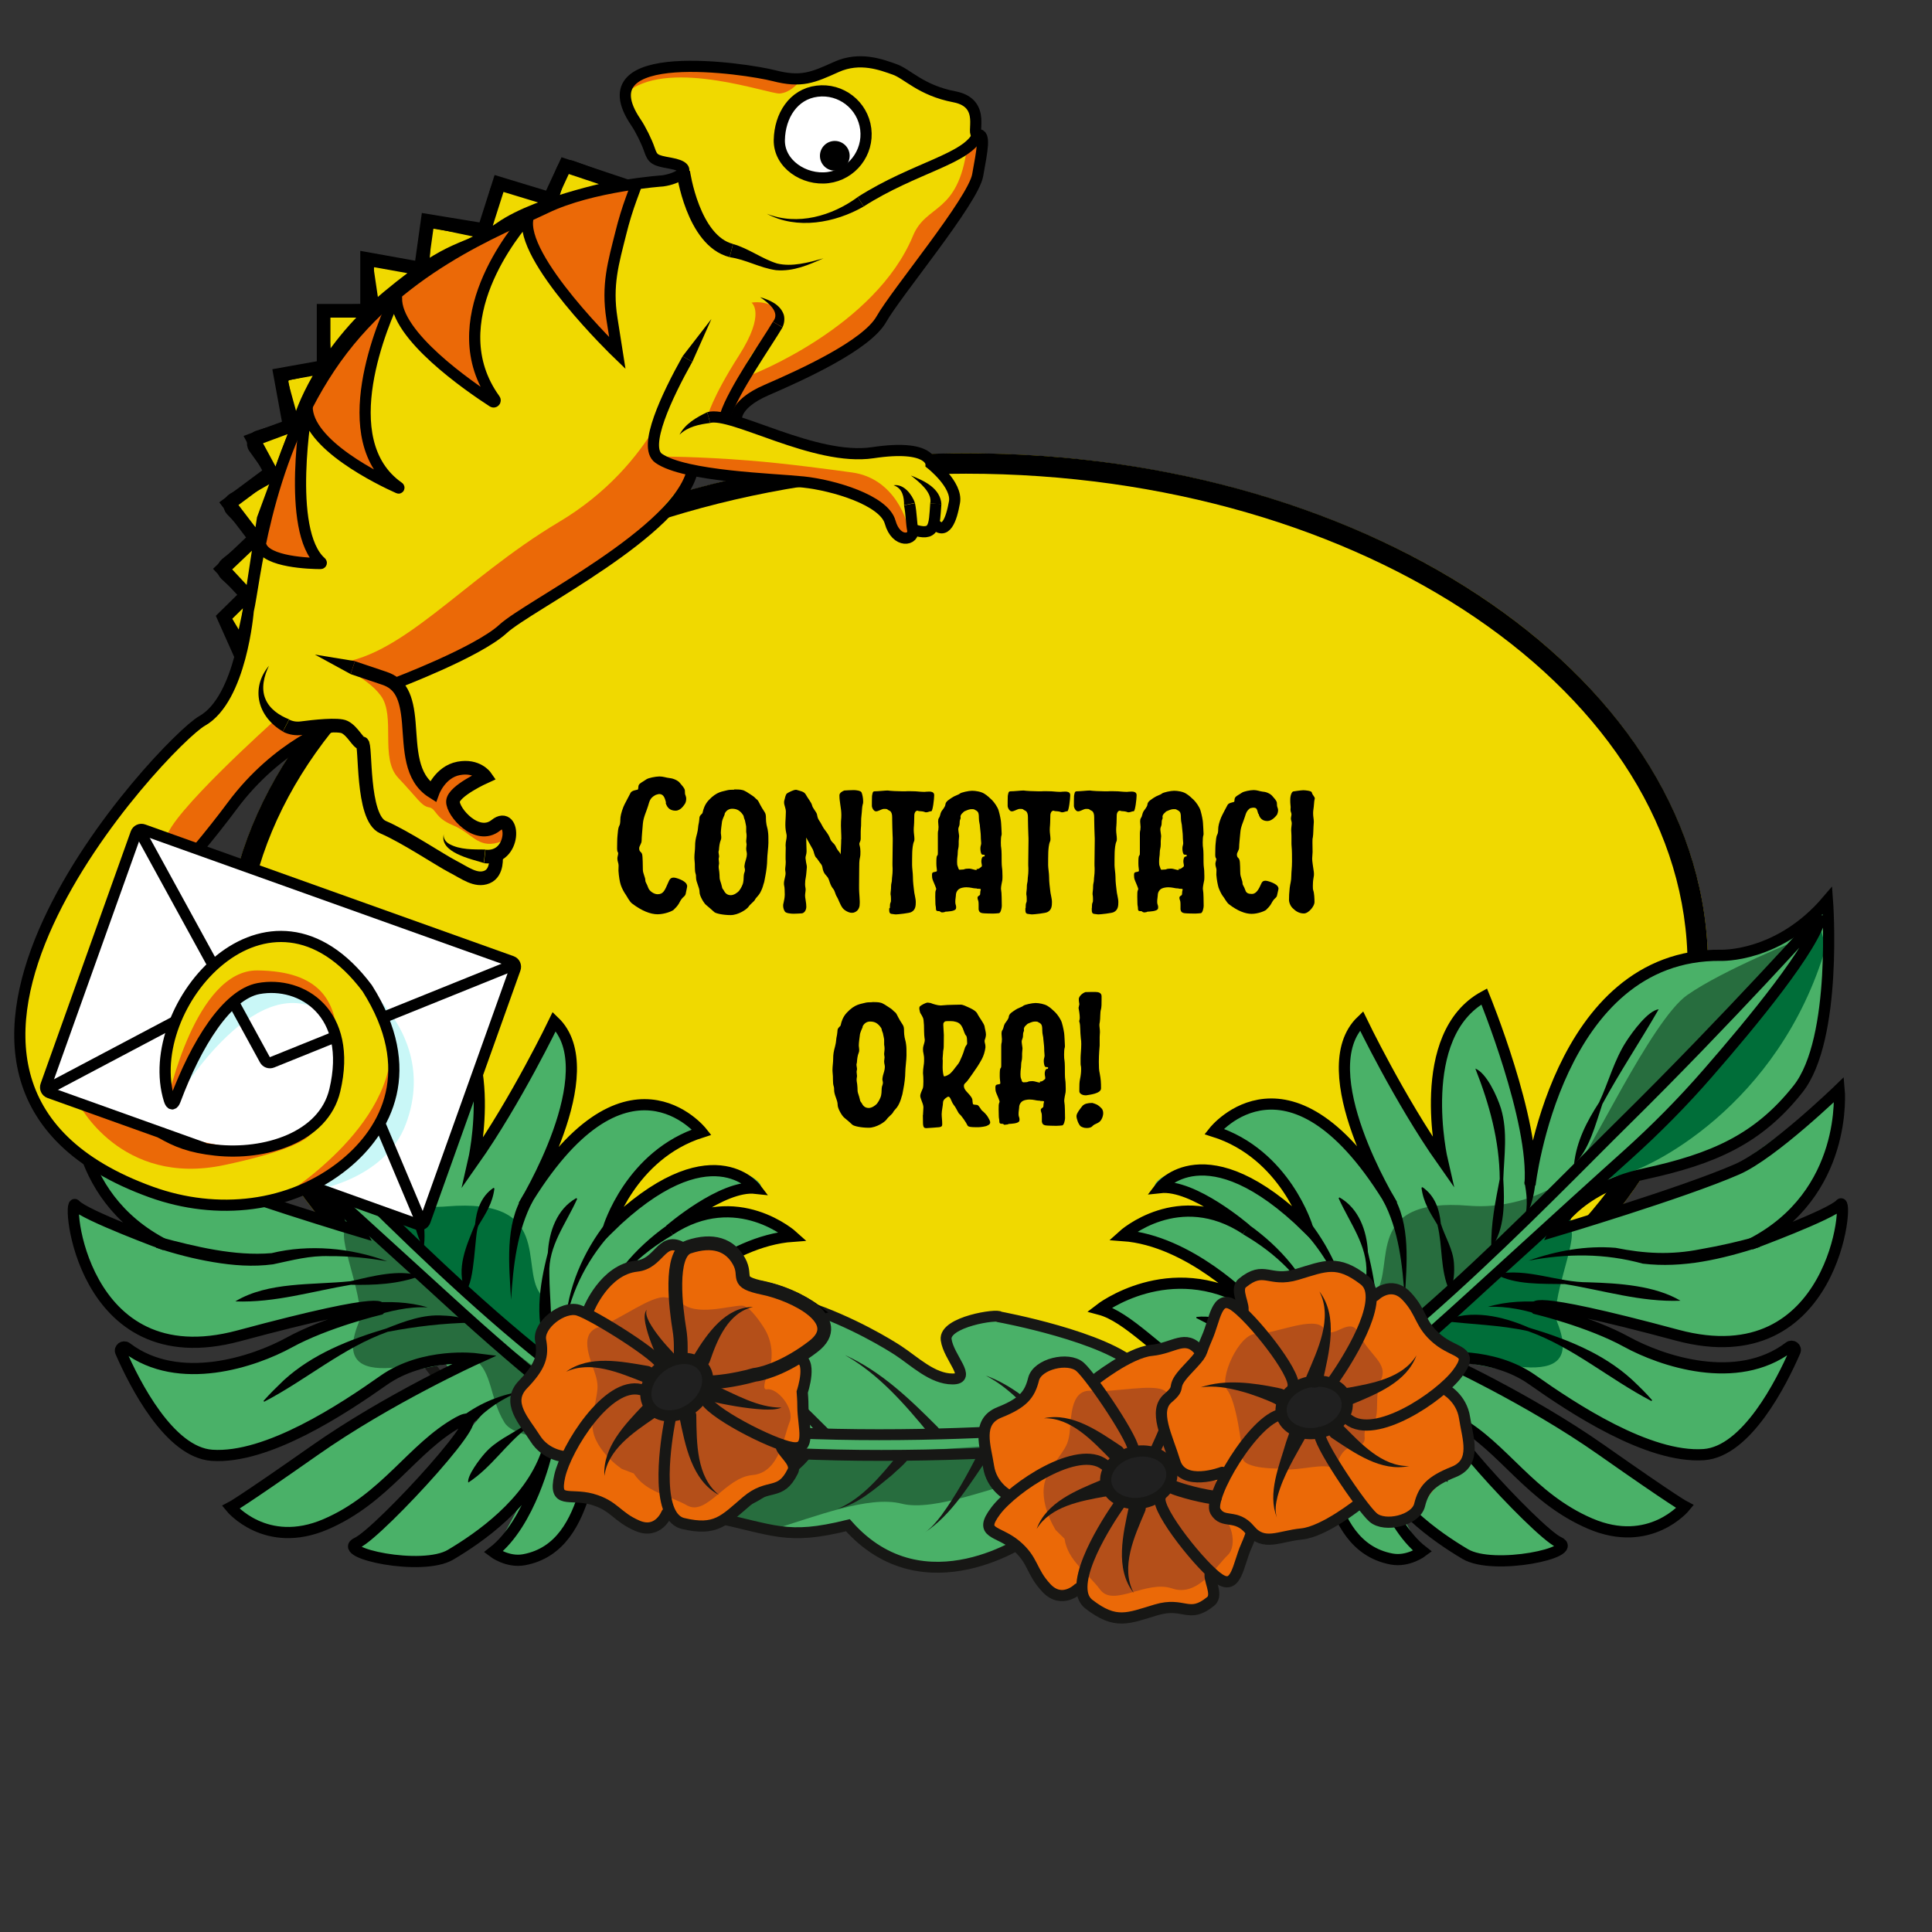 <?xml version="1.0" encoding="UTF-8"?>
<svg xmlns="http://www.w3.org/2000/svg" viewBox="0 0 141.73 141.73">
  <rect x="0" y="0" width="141.73" height="141.73" fill="#333333" stroke="none"/>
  <defs>
    <style>
      .cls-1 {
        stroke-width: .77px;
      }

      .cls-1, .cls-2, .cls-3, .cls-4, .cls-5, .cls-6, .cls-7, .cls-8, .cls-9 {
        stroke-miterlimit: 10;
      }

      .cls-1, .cls-2, .cls-3, .cls-4, .cls-5, .cls-6, .cls-9 {
        stroke: #171715;
      }

      .cls-1, .cls-2, .cls-4, .cls-5, .cls-6, .cls-7, .cls-8, .cls-9 {
        fill: none;
      }

      .cls-1, .cls-3, .cls-4, .cls-5, .cls-6, .cls-9 {
        stroke-linecap: round;
      }

      .cls-10 {
        fill: #171715;
      }

      .cls-10, .cls-11, .cls-12, .cls-13, .cls-14, .cls-15, .cls-16, .cls-17, .cls-18, .cls-19, .cls-20 {
        stroke-width: 0px;
      }

      .cls-2, .cls-4 {
        stroke-width: .8px;
      }

      .cls-3, .cls-5 {
        stroke-width: .82px;
      }

      .cls-3, .cls-18 {
        fill: #202020;
      }

      .cls-6, .cls-8 {
        stroke-width: .82px;
      }

      .cls-11 {
        fill: #4ab168;
      }

      .cls-12 {
        fill: #000;
      }

      .cls-13 {
        fill: #276d3e;
      }

      .cls-14 {
        fill: #c9f7f7;
      }

      .cls-7, .cls-8 {
        stroke: #000;
      }

      .cls-15 {
        fill: #f0d900;
      }

      .cls-16 {
        fill: #eb6907;
      }

      .cls-17 {
        fill: #fff;
      }

      .cls-19 {
        fill: #006e39;
      }

      .cls-20 {
        fill: #b44f19;
      }

      .cls-9 {
        stroke-width: 1.01px;
      }
    </style>
  </defs>
  <g id="Ebene_1" data-name="Ebene 1">
    <ellipse class="cls-15" cx="70.87" cy="70.87" rx="54.43" ry="37.61"/>
    <path class="cls-15" d="M17.65,48.02l-1.22-2.73,1.67-1.64-1.77-1.9,2.39-2.27-1.93-2.53,3.09-2.3-1.3-2.4,2.67-.99-.69-3.77,3.18-.57v-4.12h3.19v-3.8l3.95.71.49-3.51,4.15.68,1.09-3.42,3.72,1.13,1.13-2.44,4.34,1.45s-6.22,1.18-9.04,3.15-3.27.87-8.29,5.05-6.39,8.83-6.39,8.83l-2.74,7.44-1.03,6.75-.68,3.2h0"/>
  </g>
  <g id="Ebene_16" data-name="Ebene 16">
    <path class="cls-12" d="M70.87,34.75c29.18,0,52.93,16.2,52.93,36.11s-23.74,36.11-52.93,36.11-52.93-16.2-52.93-36.11,23.74-36.11,52.93-36.11M70.87,33.25c-30.06,0-54.43,16.84-54.43,37.61s24.37,37.61,54.43,37.61,54.43-16.84,54.43-37.61-24.37-37.61-54.43-37.61h0Z"/>
    <path class="cls-7" d="M17.65,48.02l-1.22-2.73,1.67-1.64-1.77-1.9,2.39-2.27-1.93-2.53,3.09-2.3-1.3-2.4,2.67-.99-.69-3.77,3.18-.57v-4.12h3.19v-3.8l3.95.71.49-3.51,4.15.68,1.09-3.42,3.72,1.13,1.13-2.44,4.34,1.45s-6.22,1.18-9.04,3.15-3.27.87-8.29,5.05-6.39,8.83-6.39,8.83l-2.74,7.44-1.03,6.75-.68,3.2h0"/>
  </g>
  <g id="Ebene_8" data-name="Ebene 8">
    <path class="cls-11" d="M85.53,106.32s-4.36,9.08-7.87,8.15,0,0,0,0c0,0-1.68-.65-2.15-1.67s0,0,0,0c0,0-8.26,4.73-13.3-.91-4.7-5.26,0,0,0,0,0,0-2.56.78-3.98.55-3.64-.61-8.88-2.79-11.44-4.01-3.56-1.7,0,0,0,0,0,0-10.35-3.72-13.25-7.46s0,0,0,0c0,0-4.44-4.15-4.94-9.45-.5-5.3,0,0,0,0,0,0-.31-2.62.53-1.55s3.45,5.73,3.84,6.15,2.96,4.22,5.46,3.51,7.59-2.62,9.16-3.18,5.16-1.79,7.4-1.55,7.55,2.58,9.38,3.61,4.61,3.02,5.08,2.89,1.25-.11.72-1.31-1.03-2.04-.51-2.58,3.62-1.68,13.81,2.12c1.79.67,2.06,6.68,2.06,6.68Z"/>
    <path class="cls-13" d="M56.57,112.24c3.27-.98,7.13-2.55,9.58-1.93s7.12-1.42,8.81-1.6,2.52-.04,4.42.83,5.01-3.34,5.01-3.34c0,0-5.19-.67-11.53-.16s-14.81.71-17.32,1.76c-1.02.43-3.94.87-7.02,1.51l8.05,2.93Z"/>
    <path class="cls-2" d="M85.09,106.45s-5.59,12.98-9.59,6.35c0,0-7.67,5.45-13.3-.91-4.54,1.12-5.33.34-10.08-.65-10.34-2.16-24.42-8.38-23.54-21.12.02-.29.39-.39.54-.15,1.43,2.38,4.48,8.43,7.56,9.55,2.91,1.06,8.8-1.52,11.66-3.32,6.45-4.06,16.37,2.1,17.56,2.88s2.5,2.08,3.98,2.08-.29-1.56-.47-2.88,3.82-1.92,3.93-1.67c0,0,7.86,1.45,10.09,3.71s1.66,6.13,1.66,6.13"/>
    <path class="cls-4" d="M83.85,105.77s-25.11,2.82-40.11-1.02c-4.46-1.14-11.18-5.05-12.14-8.8l-.11-.23c2.72,3.72,6.76,6.22,11.22,7.37,15,3.85,38.22,1.38,38.22,1.38"/>
    <path class="cls-10" d="M79.38,106.17c.2.29,0,.6-.15.86-.9,1.45-1.94,2.86-3.17,4.05-.45.42-.93.84-1.49,1.1,1.03-.67,1.76-1.71,2.44-2.71.61-.93,1.2-1.96,1.64-2.98.01-.02.07-.2.03-.07-.02.09.03.23.1.28-.35-.39.27-.92.6-.53h0Z"/>
    <path class="cls-10" d="M72.5,106.92c-1.38,1.95-2.64,4.17-4.67,5.51.5-.34.88-.81,1.24-1.28,1.05-1.44,1.93-3.03,2.73-4.62.25-.5.99-.08.7.39h0Z"/>
    <path class="cls-10" d="M66.57,107.11c-.37.45-.79.77-1.18,1.14-1.19.96-2.42,2.08-3.94,2.44,1.81-.75,3.23-2.5,4.44-3.98.26-.54,1.05-.08.69.41h0Z"/>
    <path class="cls-10" d="M59.28,107.11c-.37.45-.79.77-1.18,1.14-1.19.96-2.42,2.08-3.94,2.44,1.81-.75,3.23-2.5,4.44-3.98.26-.54,1.05-.08.69.41h0Z"/>
    <path class="cls-10" d="M58.95,107.12c-1.54.95-3.15,2.11-5,2.19.45-.04.87-.22,1.27-.43,1.18-.63,2.25-1.5,3.24-2.39.42-.37.96.31.5.63h0Z"/>
    <path class="cls-10" d="M76.74,104.93c-1.27-1.52-2.64-3.1-4.43-4.02,1.94.69,3.52,2.1,5.03,3.48.16.15.17.41.01.57-.17.18-.46.16-.61-.03h0Z"/>
    <path class="cls-10" d="M68.19,105.22c-1.79-2.18-3.71-4.4-6.2-5.81,2.65,1.19,4.78,3.25,6.81,5.29.38.39-.28.96-.61.52h0Z"/>
    <path class="cls-10" d="M60.11,105.3c-2.68-3-5.49-6.37-9.35-7.83,4,1.23,7.04,4.43,9.95,7.31.38.39-.27.95-.6.52h0Z"/>
    <path class="cls-10" d="M49.24,104.42c-1.66-1.66-3.46-3.56-5.65-4.55.6.15,1.16.44,1.7.75,1.66.98,3.1,2.03,4.58,3.32.16.15.17.4.02.56-.19.21-.51.15-.65-.08h0Z"/>
    <path class="cls-10" d="M45.55,105.68c-1.21.3-2.52.5-3.71.09,1.19.15,2.38-.32,3.42-.83.52-.26.85.58.29.75h0Z"/>
    <path class="cls-10" d="M31.49,96.52c-.61-1.34-1.29-2.65-1.72-4.05.67,1.29,1.57,2.46,2.4,3.64.13.18.09.43-.09.56-.2.15-.49.07-.6-.15h0Z"/>
  </g>
  <g id="Ebene_6" data-name="Ebene 6">
    <path class="cls-11" d="M91.35,105.26l2.89-1.5s-4.83-1.35-7.74-3.67-5.63-4.16-5.63-4.16c0,0,5.19-3.29,8.94-1.53,0,0-3.64-3.79-7.3-3.93,0,0,2.97-2.72,6.73-1.78,0,0-2.34-1.86-4.13-1.57s2.66-4.38,9.95,2.16c0,0,.09-4.36-6-6.28,0,0,1.27-3.91,8.43-.57l3.1,3.03s-3.94-8.62-.98-10.27l5.57,9.04s-.23-9.94,3.7-11.12c0,0,3.1,7.75,3.23,11.1s2.11-4.64,2.11-4.64c0,0,3.11-7.1,6.72-8.24s8.26-1.18,9.04-1.85,4.08-3.41,4.08-3.41l-.25,8.25s-.95,5.58-4.34,8.1-10.39,3.71-11.59,4.62-3.83,3.29-3.83,3.29c0,0,10.24-3.27,11.77-3.89s8.86-6.29,8.86-6.29c0,0,1.4,4.51-3.43,9.6,0,0,2.94-.36,3.76-1.4s.02,5.92-3.55,8.33-8.95,1.4-8.95,1.4l-7.14-1.98,5.1,2.91s3.36,1.89,5.64,1.33,5.56-1.2,5.56-1.2c0,0-2.23,5.89-4.62,6.73s-2.37,1.88-6.85.08c-4.48-1.8-8.54-5.19-8.54-5.19l-5.89-1.15,7.24,3.91,10.58,7.01s-1.54,2.28-4.44,1.84c-2.9-.44-6.4-2.84-9.16-5.72s-5.49-3.76-5.49-3.76c0,0,3.13,3.85,5.6,6.34s4.23,4.44,4.23,4.44c0,0-2.71,1.08-5.02.8s-6.73-3.3-7.66-5.35,2.36,4.34,2.67,4.68-2.13,1.22-3.35.34-1.73-.86-2.97-3.59c-1.24-2.73-1.68-5.47-1.68-5.47,0,0-3.04,1.53-3.92,1.58s-1.06-1.41-1.06-1.41Z"/>
    <path class="cls-13" d="M93.27,104.01s-1.38-5.55,3.66-5.73,2.6-1.52,4.01-3.47-.94-7,6.81-6.36c3.48.29,6.53-1.3,7.62-2.39s5.76-11.22,8.41-13.07,8.21-4.07,8.21-4.07l-27.26,27.24s-9.35,7.72-11.47,7.85Z"/>
    <path class="cls-19" d="M95.64,105.43s6.79.65,7.89-1.12.87-3.74,2.24-4.69,10.94,3.53,8.47-2.61c-.58-1.43,1.47-5.96,1-6.83s1.45-3.53,3.57-3.95,11.67-5.05,15.13-16.74c3.46-11.69,0,0,0,0l-.5-1.77s-3.1,5.3-6.1,8.63c-7.85,8.71-21.2,21.49-22.84,21.9-2.26.56-8.86,7.18-8.86,7.18Z"/>
    <path class="cls-8" d="M94.52,103.84s-3.53-.96-6.87-2.98c-2.64-1.6-4.9-4.26-6.97-4.81,0,0,5.09-3.96,10.98-.49,0,0-4.38-4.57-9.28-4.92,0,0,4.09-3.71,9.02-.46,0,0-3.85-3.33-6.29-3.06,0,0,3.31-4.37,10.81,2.96,0,0-1.61-5.42-6.86-7.08,0,0,5.62-7.1,13.08,5.4,0,0-6.07-9.86-2.26-13.51,0,0,2.79,5.8,5.93,10.26,0,0-2.13-9.22,3.07-12.05,0,0,3.75,9.15,3.36,13.82,0,0,1.93-16.96,13.99-16.84,0,0,4.25.19,7.83-4.02,0,0,.76,10.14-2.16,13.83s-6.21,5.13-11.28,6.23-6.57,4.2-6.57,4.2c0,0,9.43-2.81,13.38-4.54,2.62-1.14,7.49-5.86,7.49-5.86,0,0,.73,7.67-6.5,11.36,0,0,5.94-2.19,6.59-2.94s-.34,12.73-11.97,9.61c-11.63-3.13-10.37-1.95-10.37-1.95,0,0,3.93.94,6.66,2.44,2.53,1.39,8.08,3.29,11.92.38.23-.18.55.06.43.32-1,2.3-3.55,7.35-6.69,7.57-4.07.28-9.63-3.41-12.58-5.49s-6.8-1.59-6.8-1.59c0,0,6.45,2.93,11.86,6.73,5.41,3.8,6.14,4.17,6.14,4.17,0,0-2.56,3.13-6.96,1.24-4.4-1.89-6.36-5.61-9.72-7.48-3.36-1.86,5.78,8.1,7.41,8.84s-4.77,2.12-6.86.87c-2.09-1.24-5.75-3.76-7.02-7.38,0,0,1.17,5.06,3.9,7.18,0,0-1.05.8-2.27.57-5.37-1-4.43-9.28-6.29-9.3"/>
    <path class="cls-12" d="M129.09,91.48c-2.78.89-5.63,1.57-8.58,1.22-2.8-.77-5.54-.75-8.38-.22,2.03-.72,4.22-1.12,6.39-.94,2.15.43,4.07.53,6.23.1,1.37-.24,2.76-.55,4.1-.93l.25.78h0Z"/>
    <path class="cls-12" d="M111.86,89.33c.24-.88.14-1.78-.03-2.63l.82-.04c-.1.94-.3,1.9-.79,2.68,0,0,.49-.78,0,0Z"/>
    <path class="cls-12" d="M103.05,95.29c-.16-2.48-.43-5.06-1.61-7.26,0,0,.67-.47.67-.47,1.42,2.21,1.08,5.23.94,7.73h0Z"/>
    <path class="cls-12" d="M96.75,96.53c-1.03-2.62-3.18-4.61-5.57-5.99,0,0,.44-.69.44-.69,2.3,1.64,4.34,3.92,5.13,6.68h0Z"/>
    <path class="cls-12" d="M100.08,106.9c-.13-.8-.6-1.57-1.28-2.07.88.32,1.83.96,2.09,1.93,0,0-.81.14-.81.14h0Z"/>
    <path class="cls-12" d="M106.13,104.72c-.97-1.18-2.27-2.1-3.71-2.67,1.61.27,3.15.94,4.43,1.98,0,0-.72.69-.72.69h0Z"/>
    <path class="cls-12" d="M113.28,96.56c-1.3-.44-2.73-.76-4.13-.69,1.41-.42,2.89-.46,4.36-.33,0,0-.23,1.02-.23,1.02h0Z"/>
    <path class="cls-8" d="M133.62,67.13s-6.77,7.56-14.54,15.22c-5.3,5.22-19.48,20.15-27.45,22.83-.09.03-.07.13-.16.15,0,0-.08.02-.02.15.18.39.58,1.16.92,1.03.46-.17,1.96,1.03,15.43-11.27,6.67-6.09,9.85-8.97,11.57-10.51,2.1-1.89,4.08-3.89,5.93-6.02,3.21-3.68,7.83-9.27,8.31-11.58"/>
    <path class="cls-12" d="M106.33,94.7c-.7-1.58-.48-3.23-.88-4.85-.53-.87-1.04-1.64-1.17-2.72,0,0,.07-.04.07-.04.92.63,1.25,1.64,1.35,2.68.3.96.89,1.86.96,2.89.05.68,0,1.37-.25,2.04h-.08Z"/>
    <path class="cls-12" d="M109.4,91.53c-.04-1.75.3-3.36.62-5.04-.02-2.81-.76-5.49-1.79-8.1.82.32,1.6,2.03,1.88,2.93.51,1.7.23,3.46.17,5.18.1,1.64.12,3.73-.88,5.03h0Z"/>
    <path class="cls-12" d="M98.77,102.92c1.31-.02,2.36.7,3.23,1.56.99.69,2.17,1.16,2.98,2.1.37.41,1.32,1.67,1.21,2.14-1.71-1.12-2.74-2.82-4.33-4.02-1.12-.46-2.16-.89-3.11-1.7,0,0,.02-.08.02-.08h0Z"/>
    <path class="cls-12" d="M100.19,99.4c-.15-1.77-.03-4.22.05-6,.08-2.05-1.22-3.67-2.04-5.5,0,0,.06-.06.06-.06,1.43.81,2.01,2.46,2.09,4.01.58,2.41,1.14,5.39-.16,7.55h0Z"/>
    <path class="cls-12" d="M105.91,96.9c2.03-.88,4.32-.35,6.26.5,2.72.82,5.41,1.86,7.54,3.8.52.49,1.03.98,1.49,1.52l-.05.06c-3.08-1.6-5.77-3.96-9.06-5.13-2.02-.46-4.22-.49-6.18-.74h0Z"/>
    <path class="cls-12" d="M115.47,85.41c.18-1.69.94-3.15,1.84-4.54.7-1.49,1.1-3.11,2.01-4.5.45-.69,1.58-2.24,2.36-2.33-1.35,2.35-2.84,4.57-4.13,6.95-.51,1.5-.95,3.35-2.08,4.43h0Z"/>
    <path class="cls-12" d="M109.71,93.47c2.36-.48,4.52.61,6.84.6,2.24.07,4.86.24,6.73,1.35-2.92.11-5.65-.76-8.48-1.22-1.67-.03-3.66.07-5.09-.73h0Z"/>
    <path class="cls-12" d="M95.87,102.83c-1.09-.84-1.78-1.89-2.55-2.96-1.64-1.44-3.64-2.16-5.56-3.18,0,0,.01-.08.01-.08.91-.1,1.84.09,2.67.47,1.26.58,2.1,1.67,3.06,2.61,1.11.76,2.09,1.74,2.44,3.11,0,0-.07.04-.07.04h0Z"/>
    <path class="cls-12" d="M96.04,89.59c1.71,2.2,2.87,4.86,3.04,7.64-.12-.67-.26-1.34-.49-1.98-.65-1.89-1.76-3.68-3.13-5.11,0,0,.59-.54.59-.54h0Z"/>
  </g>
  <g id="Farbe">
    <path class="cls-11" d="M49.19,105.31l-2.89-1.5s4.83-1.35,7.74-3.67,5.63-4.16,5.63-4.16c0,0-5.19-3.29-8.94-1.53,0,0,3.64-3.79,7.3-3.93,0,0-2.97-2.72-6.73-1.78,0,0,2.34-1.86,4.13-1.57s-2.66-4.38-9.95,2.16c0,0-.09-4.36,6-6.28,0,0-1.27-3.91-8.43-.57l-3.1,3.03s3.94-8.62.98-10.27l-5.57,9.04s.23-9.94-3.7-11.12c0,0-3.1,7.75-3.23,11.1-.13,3.36-2.11-4.64-2.11-4.64,0,0-3.11-7.1-6.72-8.24s-8.26-1.18-9.04-1.85-4.08-3.41-4.08-3.41l.25,8.25s.95,5.58,4.34,8.1,10.39,3.71,11.59,4.62,3.83,3.29,3.83,3.29c0,0-10.24-3.27-11.77-3.89s-8.86-6.29-8.86-6.29c0,0-1.4,4.51,3.43,9.6,0,0-2.94-.36-3.76-1.4s-.02,5.92,3.55,8.33,8.95,1.4,8.95,1.4l7.14-1.98-5.1,2.91s-3.36,1.89-5.64,1.33-5.56-1.2-5.56-1.2c0,0,2.23,5.89,4.62,6.73s2.37,1.88,6.85.08c4.48-1.8,8.54-5.19,8.54-5.19l5.89-1.15-7.24,3.91-10.58,7.01s1.54,2.28,4.44,1.84c2.9-.44,6.4-2.84,9.16-5.72s5.49-3.76,5.49-3.76c0,0-3.13,3.85-5.6,6.34s-4.23,4.44-4.23,4.44c0,0,2.71,1.08,5.02.8s6.73-3.3,7.66-5.35-2.36,4.34-2.67,4.68,2.13,1.22,3.35.34,1.73-.86,2.97-3.59,1.68-5.47,1.68-5.47c0,0,3.04,1.53,3.92,1.58s1.06-1.41,1.06-1.41Z"/>
    <path class="cls-19" d="M47.27,104.06s1.38-5.55-3.66-5.73c-5.04-.18-2.6-1.52-4.01-3.47s.94-7-6.81-6.36c-3.48.29-6.53-1.3-7.62-2.39s-5.76-11.22-8.41-13.07-8.21-4.07-8.21-4.07l27.26,27.24s9.35,7.72,11.47,7.85Z"/>
    <path class="cls-13" d="M44.9,105.48s-6.79.65-7.89-1.12-.87-3.74-2.24-4.69-10.94,3.53-8.47-2.61c.58-1.43-1.47-5.96-1-6.83s-1.45-3.53-3.57-3.95-11.67-5.05-15.13-16.74,0,0,0,0l.5-1.77s3.1,5.3,6.1,8.63c7.85,8.71,21.2,21.49,22.84,21.9,2.26.56,8.86,7.18,8.86,7.18Z"/>
  </g>
  <g id="Ebene_3" data-name="Ebene 3">
    <path class="cls-8" d="M46.02,103.89s3.53-.96,6.87-2.98c2.64-1.6,4.9-4.26,6.97-4.81,0,0-5.09-3.96-10.98-.49,0,0,4.38-4.57,9.28-4.92,0,0-4.09-3.71-9.02-.46,0,0,3.85-3.33,6.29-3.06,0,0-3.31-4.37-10.81,2.96,0,0,1.61-5.42,6.86-7.08,0,0-5.62-7.1-13.08,5.4,0,0,6.07-9.86,2.26-13.51,0,0-2.79,5.8-5.93,10.26,0,0,2.13-9.22-3.07-12.05,0,0-3.75,9.15-3.36,13.82,0,0-1.93-16.96-13.99-16.84,0,0-4.25.19-7.83-4.02,0,0-.76,10.14,2.16,13.83s6.21,5.13,11.28,6.23,6.57,4.2,6.57,4.2c0,0-9.43-2.81-13.38-4.54-2.62-1.14-7.49-5.86-7.49-5.86,0,0-.73,7.67,6.5,11.36,0,0-5.94-2.19-6.59-2.94s.34,12.73,11.97,9.61c11.63-3.13,10.37-1.95,10.37-1.95,0,0-3.93.94-6.66,2.44-2.53,1.39-8.08,3.29-11.92.38-.23-.18-.55.06-.43.32,1,2.3,3.55,7.35,6.69,7.57,4.07.28,9.63-3.41,12.58-5.49s6.8-1.59,6.8-1.59c0,0-6.45,2.93-11.86,6.73-5.41,3.8-6.14,4.17-6.14,4.17,0,0,2.56,3.13,6.96,1.24s6.36-5.61,9.72-7.48c3.36-1.86-5.78,8.1-7.41,8.84s4.77,2.12,6.86.87c2.09-1.24,5.75-3.76,7.02-7.38,0,0-1.17,5.06-3.9,7.18,0,0,1.05.8,2.27.57,5.37-1,4.43-9.28,6.29-9.3"/>
    <path class="cls-12" d="M11.7,90.75c2.65.7,5.49,1.41,8.22,1.18,2.75-.67,5.83-.39,8.49.6-1.4-.25-2.82-.39-4.22-.38-1.48-.05-2.69.29-4.16.6-1.49.2-2.95.08-4.38-.16-1.43-.24-2.82-.6-4.2-1.06l.25-.78h0Z"/>
    <path class="cls-12" d="M28.68,89.38c-.49-.78-.69-1.74-.79-2.68l.82.04c-.17.85-.26,1.75-.03,2.63,0,0-.24-.88,0,0Z"/>
    <path class="cls-12" d="M37.49,95.34c-.14-2.5-.48-5.52.94-7.73,0,0,.67.47.67.47-1.17,2.2-1.45,4.78-1.61,7.26h0Z"/>
    <path class="cls-12" d="M43.79,96.58c.78-2.76,2.82-5.03,5.13-6.68,0,0,.44.69.44.69-2.38,1.38-4.54,3.37-5.57,5.99h0Z"/>
    <path class="cls-12" d="M39.66,106.8c.26-.97,1.21-1.61,2.09-1.93-.36.28-.67.61-.89.97-.22.32-.32.77-.4,1.1,0,0-.81-.14-.81-.14h0Z"/>
    <path class="cls-12" d="M33.68,104.08c1.29-1.03,2.83-1.71,4.43-1.98-1.43.56-2.74,1.49-3.71,2.67,0,0-.72-.69-.72-.69h0Z"/>
    <path class="cls-12" d="M27.02,95.58c1.48-.12,2.96-.09,4.36.33-.72-.04-1.42.03-2.11.16-.69.13-1.38.31-2.01.53l-.23-1.02h0Z"/>
    <path class="cls-8" d="M6.92,67.17s6.77,7.56,14.54,15.22c5.3,5.22,19.48,20.15,27.45,22.83.09.03.07.13.16.15,0,0,.08.02.02.15-.18.39-.58,1.16-.92,1.03-.46-.17-1.96,1.03-15.43-11.27-6.67-6.09-9.85-8.97-11.57-10.51-2.1-1.89-4.08-3.89-5.93-6.02-3.21-3.68-7.83-9.27-8.31-11.58"/>
    <path class="cls-12" d="M34.14,94.75c-.71-1.71.08-3.36.71-4.93.1-1.03.43-2.05,1.35-2.68,0,0,.07.04.07.04-.13,1.08-.64,1.85-1.17,2.72-.29.52-.24,4.18-.96,4.85h0Z"/>
    <path class="cls-12" d="M31.07,91.59c-.84-1.57-.95-3.33-.8-5.05-.06-1.73-.34-3.49.17-5.18.28-.9,1.06-2.61,1.88-2.93-1.03,2.61-1.78,5.3-1.79,8.1.24,1.64.82,3.47.54,5.06h0Z"/>
    <path class="cls-12" d="M41.79,103.04c-.96.82-2,1.24-3.11,1.7-1.59,1.21-2.62,2.91-4.33,4.02-.11-.47.84-1.73,1.21-2.14.81-.94,1.98-1.41,2.98-2.1.88-.86,1.93-1.59,3.23-1.56,0,0,.02.08.02.08h0Z"/>
    <path class="cls-12" d="M40.27,99.46c-1.12-2.42-.72-5.08-.08-7.56.09-1.55.66-3.21,2.09-4.01,0,0,.06.06.06.06-.82,1.83-2.13,3.45-2.04,5.5,0,1.74.35,4.41-.02,6.02h0Z"/>
    <path class="cls-12" d="M34.6,97.03c-2.1.04-4.12.28-6.16.67-3.29,1.17-5.98,3.53-9.06,5.13,0,0-.05-.06-.05-.06.47-.53.98-1.03,1.49-1.52,2.13-1.94,4.82-2.98,7.54-3.8,1.3-.52,2.72-1.05,4.15-.94.72.02,1.45.14,2.11.44l-.02.08h0Z"/>
    <path class="cls-12" d="M25,85.49c-1.02-1.35-1.53-2.88-2-4.46-1.29-2.38-2.78-4.6-4.13-6.95.78.09,1.91,1.65,2.36,2.33.91,1.39,1.31,3.02,2.01,4.5.82,1.35,1.86,3,1.77,4.57h0Z"/>
    <path class="cls-12" d="M30.84,93.6c-1.67.62-3.37.68-5.1.65-2.83.47-5.56,1.33-8.48,1.22,2.41-1.46,5.66-1.19,8.45-1.48,1.62-.37,3.57-.9,5.13-.39h0Z"/>
    <path class="cls-12" d="M44.61,102.84c.35-1.37,1.33-2.35,2.44-3.11.96-.93,1.8-2.03,3.06-2.61.56-.28,2.25-.73,2.68-.39-1.92,1.02-3.93,1.75-5.56,3.18-.77,1.08-1.46,2.12-2.55,2.96,0,0-.07-.04-.07-.04h0Z"/>
    <path class="cls-12" d="M45.08,90.18c-1.84,1.94-3.2,4.44-3.62,7.1.17-2.79,1.32-5.45,3.04-7.64,0,0,.59.54.59.54h0Z"/>
  </g>
  <g id="Blumen">
    <g>
      <path class="cls-16" d="M80.12,101.31s-2.06-2.69-3.89-.6c0,0-2.03,2.77-3.27,3.24-1.24.48-1.15,1.93.72,5.7l.46.18s-1.97,2.07-1.48,2.36c0,0,2.63,1.54,3.02,2.61,0,0,1.38,3.48,3.56,1.8,0,0,.14,2.6,4.4,2.19,0,0,2.47-1.08,4.34-.63,0,0,1.96-.63,1.07-2.54,0,0,.5.63,1.22.43s1.02-2.62,1.85-3.42c0,0,.11.5,1.66.4s3.07-1.11,4.01-1.44,1.54-1,1.92-1.31.58,1.27,1.54,1.41,2.43.3,3.03-1.06,2.15-2.63,2.67-2.64.43-1.43.79-2.13.29-2.75-1.48-3.89c-.61-.4,1.29-1.47,1.02-2.19-.51-1.34-2.87-2.41-2.87-2.41,0,0-.7-3.86-3.28-2.26,0,0-.96-2.73-4.73-1.77,0,0-1.91.8-2.79.53s-3.33-.46-2.39,1.99c0,0-1.36-.94-1.76-.06s-1.2,3.56-1.49,3.28c-.84-.82-2.21-.66-4.08.1s-3.78,2.13-3.78,2.13Z"/>
      <path class="cls-20" d="M77.43,112.22s-1.52-2.38-.55-4.07,1.39-1.81,1.56-2.85-.02-3.42,1.64-3.27,4.54-.58,5.39.01-.92.45-.35,1.88.76,3.81,1.6,4.19,2.52.52,2.52.52c0,0-.44,2.41.29,2.59s1.32,2.13.52,2.88-2.17,3.08-4.06,2.43-4.3,1.4-5.28.09-2.36-2.09-2.62-3.74l-.66-.65Z"/>
      <ellipse class="cls-18" cx="83.41" cy="108.39" rx="2.33" ry="1.77" transform="translate(-3.85 3.07) rotate(-2.06)"/>
      <path class="cls-20" d="M94.07,107.73s-2.9.1-2.93-.83-.46-4.13-1.11-4.93c-.65-.81.89-4.18,2.13-4.12s4.3-1.4,4.96-.39,1.93-1.11,2.61.42,2.15,2.1,1.57,3.36.1,2.9-.81,3.35.26,1.34-1.09,1.49-1.08,1.7-1.91,1.52-2.89.41-3.42.12Z"/>
      <g>
        <ellipse class="cls-3" cx="96.41" cy="103.23" rx="2.45" ry="1.9" transform="translate(-19.74 22.86) rotate(-12.27)"/>
        <path class="cls-5" d="M97.83,101.25s3.12-4.33,2.73-6.5c-.06-.35-.22-.64-.49-.85-1.96-1.51-2.85-1.03-4.92-.41s-2.39-.7-4.01.63c-.61.5.28,1.74-.01,2.13"/>
        <path class="cls-5" d="M100.86,95.05s1.19-1.18,2.34.05.93,2.04,2.25,3.14,2.76.79,1.47,2.51-6.05,4.93-8.01,3.38"/>
        <path class="cls-5" d="M105.99,101.9s1.23.64,1.45,2.11.93,3.28-.8,3.97-2.22,1.3-2.5,2.43-2.55,1.66-3.41.91-4.18-5.67-3.92-6.23"/>
        <path class="cls-5" d="M99.73,110.29s-2.59,2.08-4.25,2.24c-1.65.16-2.76.93-3.79-.3s-1.96-.39-2.53-1.37,2.78-6.73,4.86-7.11"/>
        <path class="cls-5" d="M89.66,108.01s-2.9,1.12-3.47-.76-1.61-3.75-.5-4.69.05-.65,1.38-2.06.87-1,1.47-2.35.7-3.22,1.96-2.4c1.26.82,4.59,4.97,4.36,5.96"/>
        <path class="cls-10" d="M95.87,100.89c.78-1.84,1.93-4.19.92-6.15,1.42,1.86.7,4.49.24,6.6-.09.33-.43.53-.77.44-.38-.1-.57-.54-.39-.89h0Z"/>
        <path class="cls-10" d="M98.93,101.8c1.75-.32,3.97-.71,4.98-2.37-.71,1.95-2.89,2.82-4.69,3.57-.87.29-1.2-1.07-.29-1.21h0Z"/>
        <path class="cls-10" d="M98.53,104.58c1.29,1.3,2.85,3.01,4.84,2.97-2.07.44-4.02-.97-5.68-2.07-.28-.2-.34-.59-.14-.87.23-.32.72-.34.98-.04h0Z"/>
        <path class="cls-10" d="M95.77,105.46c-.77,1.4-1.63,2.76-2.05,4.32-.12.5-.22,1.03-.05,1.54-.71-1.78.18-3.8.68-5.54.04-.12.16-.45.2-.57.15-.85,1.43-.63,1.22.25h0Z"/>
        <path class="cls-10" d="M93.55,102.99c-.55-.28-1.76-.74-2.56-.94-.94-.25-1.91-.42-2.9-.28,1.8-.61,3.82-.33,5.65.04.23.07.22.02.52.17.66.47-.04,1.48-.71,1.02h0Z"/>
      </g>
      <g>
        <ellipse class="cls-5" cx="83.55" cy="108.36" rx="2.45" ry="1.9" transform="translate(-21.13 20.24) rotate(-12.27)"/>
        <path class="cls-6" d="M82.13,110.34s-3.12,4.33-2.73,6.5c.06.35.22.64.49.85,1.96,1.51,2.85,1.03,4.92.41s2.39.7,4.01-.63c.61-.5-.28-1.74.01-2.13"/>
        <path class="cls-5" d="M79.1,116.54s-1.19,1.18-2.34-.05-.93-2.04-2.25-3.14-2.76-.79-1.47-2.51,6.05-4.93,8.01-3.38"/>
        <path class="cls-5" d="M73.97,109.69s-1.23-.64-1.45-2.11-.93-3.28.8-3.97,2.22-1.3,2.5-2.43,2.55-1.66,3.41-.91,4.18,5.67,3.92,6.23"/>
        <path class="cls-5" d="M80.23,101.3s2.59-2.08,4.25-2.24,2.48-1.21,3.51.02"/>
        <path class="cls-5" d="M91.81,112.44c-.08.21-.15.46-.39,1-.6,1.35-.7,3.22-1.96,2.4s-4.59-4.97-4.36-5.96"/>
        <path class="cls-10" d="M83.99,110.9c-.76,1.78-1.82,4.07-.82,5.96-1.41-1.79-.78-4.34-.34-6.4.09-.33.43-.53.76-.44.38.1.58.54.39.89h0Z"/>
        <path class="cls-10" d="M81.03,109.79c-1.75.32-3.97.71-4.98,2.37.71-1.95,2.89-2.82,4.69-3.57.87-.29,1.2,1.07.29,1.21h0Z"/>
        <path class="cls-10" d="M81.43,107.01c-1.29-1.3-2.85-3.01-4.84-2.97,2.07-.44,4.02.97,5.68,2.07.28.2.34.59.14.87-.23.32-.72.34-.98.04h0Z"/>
        <path class="cls-1" d="M84.79,106.31c.02-.06.2-.4.54-1.21"/>
        <path class="cls-9" d="M86.06,109.1c.08.05,1.49.55,3.06.77"/>
      </g>
    </g>
  </g>
  <g id="Blumen_Kopie" data-name="Blumen Kopie">
    <g>
      <path class="cls-16" d="M49.93,91.47c-1.1-.41-1.82.98-3.69,1.75-2.64,1.09-3.38,3.09-3.38,3.09,0,0-2.19-1.23-3,1.43,0,0-.73,3.35-1.66,4.29s-.26,2.23,2.97,4.92l.5-.02s-.95,2.7-.39,2.76c0,0,3.03.34,3.82,1.16,0,0,2.67,2.62,3.99.2,0,0,1.18,2.32,4.91.21,0,0,1.81-1.99,3.71-2.34,0,0,1.54-1.38-.05-2.76,0,0,.71.37,1.29-.1s-.13-2.81.3-3.88l-.25-2.27,1.63-2.62-3.16-2.36-2.57-.77-1.32-2.42-1.88-.62-1.76.37"/>
      <path class="cls-20" d="M45.62,107.76s-2.36-1.55-2.15-3.5.53-2.22.26-3.24-1.41-3.12.17-3.66,3.91-2.37,4.93-2.18,0-.73,1.1.35,3.58.24,4.5.25c.44,0,1.05.76,1.58,1.57.66,1.01.78,2.27.33,3.39-.26.65-.42,1.24-.07,1.18.74-.13,2.07,1.41,1.65,2.42s-.73,3.7-2.72,3.87-3.36,3.03-4.79,2.23-3-.95-3.92-2.35l-.87-.33Z"/>
      <ellipse class="cls-18" cx="49.53" cy="101.84" rx="2.33" ry="1.77" transform="translate(-39.71 32.12) rotate(-26.06)"/>
      <g>
        <ellipse class="cls-5" cx="49.65" cy="101.76" rx="2.45" ry="1.9" transform="translate(-50.58 49.09) rotate(-36.27)"/>
        <path class="cls-6" d="M49.16,104.13s-1.09,5.23.15,7.05c.2.29.46.5.79.58,2.41.58,3.02-.22,4.66-1.62s2.47-.33,3.4-2.21c.35-.71-.96-1.48-.86-1.95"/>
        <path class="cls-5" d="M48.91,111.03s-.61,1.56-2.15.9-1.68-1.49-3.33-1.95-2.84.4-2.37-1.69,3.52-6.96,5.95-6.35"/>
        <path class="cls-5" d="M41.44,106.86s-1.39-.08-2.18-1.34-2.18-2.62-.89-3.96,1.5-2.09,1.29-3.23,1.65-2.55,2.75-2.22,6.13,3.48,6.12,4.1"/>
        <path class="cls-5" d="M43.18,96.07s1.16-2.94,3.54-3.19c1.65-.18,1.78-2.12,3.22-1.41"/>
        <path class="cls-5" d="M51.68,102.52c.19.99,4.93,3.43,6.41,3.67s.82-1.51.81-2.99c0-.59-.04-.86-.05-1.08,0,0,.84-2.49-.39-2.5"/>
        <path class="cls-10" d="M51.08,103.89c.03,1.94,0,4.46,1.67,5.78-2.01-1.06-2.48-3.65-2.91-5.71-.05-.34.18-.66.52-.72.39-.07.75.26.72.65h0Z"/>
        <path class="cls-10" d="M47.93,104.08c-1.47,1.01-3.34,2.26-3.59,4.19-.14-2.07,1.49-3.76,2.83-5.17.67-.62,1.53.5.75.99h0Z"/>
        <path class="cls-10" d="M47.16,101.38c-1.71-.67-3.83-1.59-5.63-.75,1.71-1.25,4.07-.75,6.03-.42.34.07.55.4.48.74-.08.39-.52.61-.88.43h0Z"/>
        <path class="cls-9" d="M49.94,99.37s0-.22,0-.58c0-.42-.03-.84-.1-1.26-.24-1.46-.78-5.57.68-6.06,1.79-.6,3.03-.14,3.69,1.05s-.43,1.5,1.81,1.97,6.14,2.38,3.64,4.29c-.43.33-.83.6-1.21.83-1.85,1.13-3.11,1.25-3.11,1.25-1.53.44-3.02.56-3.11.54"/>
        <path class="cls-10" d="M50.93,99.38c.95-1.56,2.31-3.5,4.31-3.5-1.82.41-2.62,2.39-3.16,3.97-.28.87-1.56.35-1.15-.47h0Z"/>
        <path class="cls-10" d="M48.4,99.97c-.44-.94-.85-1.87-1.06-2.89-.05-.33-.11-.73.1-1-.11.32.06.63.19.91.47.84,1.13,1.59,1.78,2.28.24.25.24.65-.01.89-.3.3-.83.2-1-.18h0Z"/>
        <path class="cls-10" d="M52.39,101.6c1.56.68,3.19,1.67,4.94,1.66-.42.17-.89.15-1.34.14-1.36-.08-2.68-.34-4.02-.63-.34-.08-.55-.41-.47-.75.08-.39.54-.6.89-.42h0Z"/>
      </g>
    </g>
  </g>
  <g id="Farbe_Chamäleon">
    <path class="cls-11" d="M72.07,10.62s.04,3.64-2.98,6.65-4.91,6.78-4.91,6.78l-4.48,3.08-5.5,2.67-.15,1.14,5.65,1.97,5.46.18,2.47.23,1.92,2.02s1.64,2.69-.11,3.38-1.69.29-1.69.29c0,0-.5,1.05-1.61.47s-.71-2.41-3.39-3.18-11.82-1.78-11.82-1.78l-2.46,3.46-6.49,4.83-5.06,3.32-7.69,3.92.72,2.41s.34,4.9,1.82,5.61c0,0,1.98-3.62,3.84-1.11,0,0-3.19.88-1.89,2.63s2.88,1.11,3.31.76.57,2.72-.63,2.46c0,0,.81,2.46-1.45,1.46s-6.93-3.65-6.93-3.65c0,0-1.64-2.15-1.31-5.51,0,0-.05-1.37-2.16-1.88s-7.03,5.3-7.03,5.3l-6.82,8.65s-3.56,5.3-3.03,8.68,1.8,8.06,7.66,8.49,11.01-2.18,9.19-9.45c0,0-3.9-5.51-8.57.06l-3.18,6.03s-1.95-4.02,1.49-8.76,7.39-3.46,7.39-3.46c0,0,4.41.94,6.04,4.96s2.43,7.95-1.28,10.66-3.98,3.57-10.04,4.05-12.18-5.31-12.18-5.31c0,0-3.66-4.41-2.39-10.19s6.78-13.41,6.78-13.41l5.81-6.31s2.54-1.61,3.16-4.72,1.6-9.57,2.46-12.2,4.51-9.78,4.51-9.78l5.04-5.33s5.16-4.01,7.84-4.98,8.46-2.61,8.46-2.61c0,0,4.5.28,4.29-.99s-1.87-.87-1.87-.87c0,0-1.19-1.26-1.32-2.32s-1.71-2.43-1.1-3.01,1.76-1.6,4.02-1.87,5.28.96,5.28.96c0,0,2.16.5,3.4.28s3.8-1.28,3.8-1.28c0,0,1.88-.24,3.31.59s2.82,1.59,3.95,1.92,2.63,1.21,2.15,3.09.33.52.33.52Z"/>
    <circle class="cls-17" cx="60.15" cy="9.87" r="3.26"/>
    <path class="cls-17" d="M10.28,60.9l-6.85,19.13,13.33,4.62s8.31.54,8.22-7.2c0,0-.92-5.01-4-5.05s-3.71.16-6.15,4.05-2.09,4.55-2.09,4.55c0,0-1.48-3.24,0-6s2.25-4.35,4.5-5.65,4.45-.88,5.99,0,5.22,2.9,5.62,8.29-6.2,9.46-6.2,9.46l8.66,2.81,6.48-19.37-27.53-9.64Z"/>
    <path class="cls-16" d="M19.02,40.22s3.02,1.38,4.49,1.09c0,0-2.26-4.24-1.51-8.77s.4-1.96.4-1.96c0,0,3.88,4.43,6.1,5.02,0,0-2.6-3.86-1.72-7.09s2.16-6.64,2.16-6.64c0,0,.9,3.12,3.37,4.92s3.94,2.81,3.94,2.81c0,0-2.77-4.36-.55-9.1s2.98-4.57,2.98-4.57c0,0-.17,3.98,6.71,10.4,0,0-2.15-4.57,1.25-12.72,0,0-7.72.75-13,4.76s-7.63,4.71-10.07,9.57-4.14,9.85-4.57,12.27Z"/>
    <path class="cls-13" d="M20.06,52.93s-7.68,6.88-7.85,8.55,0,0,0,0l2.71,1.04s4.2-8.52,9.61-9.29c0,0-3.99.84-4.47-.29Z"/>
    <path class="cls-13" d="M5.74,80.92s3.1,6.16,10.7,4.55,6.47-2.83,6.47-2.83c0,0,1.55-.12-2.15,1.35s-15.02-3.08-15.02-3.08Z"/>
    <path class="cls-13" d="M20.62,87.83s8.5-5.14,8.06-11.58c0,0,2.23,8.75-8.06,11.58Z"/>
    <path class="cls-13" d="M12.3,80.73s2.02-9.59,6.59-9.54,5.74,2.24,5.86,5.03c0,0-1.93-5.93-7.11-3.25"/>
    <path class="cls-13" d="M24.34,48.68s2.49.84,3.6,2.36-.1,4.58,1.28,6.03,1.68,2.05,2.23,2.15c.59.1.39.75,1.78,1.32s1.8,1.68,3.28,1.28.5-1.47.5-1.47c0,0-.17.78-1.22.55s-2.66-.83-2.53-1.74,2.33-2.2,2.33-2.2c0,0-.44-1-1.82-.63s-2.02,1.74-2.02,1.74c0,0-1.74-1.58-1.72-3.06s-.51-4.65-.51-4.65c0,0-1.67-1.22-2.92-1.39s-2.26-.3-2.26-.3Z"/>
    <path class="cls-13" d="M49.81,27.49s-1.67,6.55-8.8,10.8-11.67,10.16-16.67,10.39l4.88,1.37,3.62-1.37,6.75-4.31,7.07-4.82,4.27-5.03-2.48-1.03s-1.14-2.41,1.36-6Z"/>
    <path class="cls-13" d="M55.14,27.49s9.06-3.49,11.84-10.2c.97-2.35,3.29-1.53,3.96-6.45.04-.29.81-.75.81-.75,0,0,.49,3.13-1.08,5.15s-4.32,5.5-4.91,6.55-2.09,3.34-3.42,3.89-7.19,3.51-7.19,3.51c0,0-1.18,1.14-1.09,1.74s-.82-.31-.82-.31l1.92-3.14Z"/>
    <path class="cls-13" d="M55.14,22.21s1.06.76-.93,3.87-2.32,4.5-2.32,4.5l1.34.04s1.21-4.2,2.53-5.37,2.03-1.66,1.3-2.47-1.92-.58-1.92-.58Z"/>
    <path class="cls-13" d="M48.44,33.49s2.86,0,6.46.29c2.81.22,6.31.7,7.61.88,3.06.42,4.18,3.51,4.21,4.75.01.62-.43.43-1.25-.64s-1.52-2.65-3.4-2.71-4.76-1.35-7.11-1.17-4.85-.01-5.69-.7l-.83-.69Z"/>
    <path class="cls-13" d="M57.45,5.82s-11.64-1.14-8.82-1.05,8.82,1.05,8.82,1.05Z"/>
    <path class="cls-13" d="M58.49,6.15s-.54.65-1.29.71-7.89-2.54-11.06-.2c0,0-.18-1.28,1.58-1.56s6.9.05,6.9.05l3.88,1Z"/>
    <path class="cls-14" d="M12.74,81s5.82-10.11,10.97-6.73c0,0-2.16-2.99-4.82-1.77s-6.15,8.5-6.15,8.5Z"/>
    <path class="cls-14" d="M23.23,87.28s5.03-.79,6.54-4.81-.08-7.45-2.68-9.91c0,0,3.17,5.72,1.19,9.09s-5.62,5.44-5.62,5.44l.56.18Z"/>
  </g>
  <g id="Farbe_Chamäleon_Gelb">
    <path class="cls-15" d="M72.07,10.62s.04,3.64-2.98,6.65-4.91,6.78-4.91,6.78l-4.48,3.08-5.5,2.67-.15,1.14,5.65,1.97,5.46.18,2.47.23,1.92,2.02s1.64,2.69-.11,3.38-1.69.29-1.69.29c0,0-.5,1.05-1.61.47s-.71-2.41-3.39-3.18-11.82-1.78-11.82-1.78l-2.46,3.46-6.49,4.83-5.06,3.32-7.69,3.92.72,2.41s.34,4.9,1.82,5.61c0,0,1.98-3.62,3.84-1.11,0,0-3.19.88-1.89,2.63s2.88,1.11,3.31.76.57,2.72-.63,2.46c0,0,.81,2.46-1.45,1.46s-6.93-3.65-6.93-3.65c0,0-1.64-2.15-1.31-5.51,0,0-.05-1.37-2.16-1.88s-7.03,5.3-7.03,5.3l-6.82,8.65s-3.56,5.3-3.03,8.68,1.8,8.06,7.66,8.49,11.01-2.18,9.19-9.45c0,0-3.9-5.51-8.57.06l-3.18,6.03s-1.95-4.02,1.49-8.76,7.39-3.46,7.39-3.46c0,0,4.41.94,6.04,4.96s2.43,7.95-1.28,10.66-3.98,3.57-10.04,4.05-12.18-5.31-12.18-5.31c0,0-3.66-4.41-2.39-10.19s6.78-13.41,6.78-13.41l5.81-6.31s2.54-1.61,3.16-4.72,1.6-9.57,2.46-12.2,4.51-9.78,4.51-9.78l5.04-5.33s5.16-4.01,7.84-4.98,8.46-2.61,8.46-2.61c0,0,4.5.28,4.29-.99s-1.87-.87-1.87-.87c0,0-1.19-1.26-1.32-2.32s-1.71-2.43-1.1-3.01,1.76-1.6,4.02-1.87,5.28.96,5.28.96c0,0,2.16.5,3.4.28s3.8-1.28,3.8-1.28c0,0,1.88-.24,3.31.59s2.82,1.59,3.95,1.92,2.63,1.21,2.15,3.09.33.52.33.52Z"/>
    <circle class="cls-17" cx="60.15" cy="9.87" r="3.26"/>
    <path class="cls-17" d="M10.28,60.9l-6.85,19.13,13.33,4.62s8.31.54,8.22-7.2c0,0-.92-5.01-4-5.05s-3.71.16-6.15,4.05-2.09,4.55-2.09,4.55c0,0-1.48-3.24,0-6s2.25-4.35,4.5-5.65,4.45-.88,5.99,0,5.22,2.9,5.62,8.29-6.2,9.46-6.2,9.46l8.66,2.81,6.48-19.37-27.53-9.64Z"/>
    <path class="cls-16" d="M19.02,40.22s3.02,1.38,4.49,1.09c0,0-2.26-4.24-1.51-8.77s.4-1.96.4-1.96c0,0,3.88,4.43,6.1,5.02,0,0-2.6-3.86-1.72-7.09s2.16-6.64,2.16-6.64c0,0,.9,3.12,3.37,4.92s3.94,2.81,3.94,2.81c0,0-2.77-4.36-.55-9.1s2.98-4.57,2.98-4.57c0,0-.17,3.98,6.71,10.4,0,0-2.15-4.57,1.25-12.72,0,0-7.72.75-13,4.76s-7.63,4.71-10.07,9.57-4.14,9.85-4.57,12.27Z"/>
    <path class="cls-16" d="M20.06,52.93s-7.68,6.88-7.85,8.55,0,0,0,0l2.71,1.04s4.2-8.52,9.61-9.29c0,0-3.99.84-4.47-.29Z"/>
    <path class="cls-16" d="M5.74,80.92s3.1,6.16,10.7,4.55,6.47-2.83,6.47-2.83c0,0,1.55-.12-2.15,1.35s-15.02-3.08-15.02-3.08Z"/>
    <path class="cls-16" d="M20.62,87.83s8.5-5.14,8.06-11.58c0,0,2.23,8.75-8.06,11.58Z"/>
    <path class="cls-16" d="M12.3,80.73s2.02-9.59,6.59-9.54,5.74,2.24,5.86,5.03c0,0-1.93-5.93-7.11-3.25"/>
    <path class="cls-16" d="M24.34,48.68s2.49.84,3.6,2.36-.1,4.58,1.28,6.03,1.68,2.05,2.23,2.15c.59.1.39.75,1.78,1.32s1.8,1.68,3.28,1.28.5-1.47.5-1.47c0,0-.17.78-1.22.55s-2.66-.83-2.53-1.74,2.33-2.2,2.33-2.2c0,0-.44-1-1.82-.63s-2.02,1.74-2.02,1.74c0,0-1.74-1.58-1.72-3.06s-.51-4.65-.51-4.65c0,0-1.67-1.22-2.92-1.39s-2.26-.3-2.26-.3Z"/>
    <path class="cls-16" d="M49.81,27.49s-1.67,6.55-8.8,10.8-11.67,10.16-16.67,10.39l4.88,1.37,3.62-1.37,6.75-4.31,7.07-4.82,4.27-5.03-2.48-1.03s-1.14-2.41,1.36-6Z"/>
    <path class="cls-16" d="M55.14,27.49s9.06-3.49,11.84-10.2c.97-2.35,3.29-1.53,3.96-6.45.04-.29.81-.75.81-.75,0,0,.49,3.13-1.08,5.15s-4.32,5.5-4.91,6.55-2.09,3.34-3.42,3.89-7.19,3.51-7.19,3.51c0,0-1.18,1.14-1.09,1.74s-.82-.31-.82-.31l1.92-3.14Z"/>
    <path class="cls-16" d="M55.14,22.21s1.06.76-.93,3.87-2.32,4.5-2.32,4.5l1.34.04s1.21-4.2,2.53-5.37,2.03-1.66,1.3-2.47-1.92-.58-1.92-.58Z"/>
    <path class="cls-16" d="M48.44,33.49s2.86,0,6.46.29c2.81.22,6.31.7,7.61.88,3.06.42,4.18,3.51,4.21,4.75.01.62-.43.43-1.25-.64s-1.52-2.65-3.4-2.71-4.76-1.35-7.11-1.17-4.85-.01-5.69-.7l-.83-.69Z"/>
    <path class="cls-16" d="M57.45,5.82s-11.64-1.14-8.82-1.05,8.82,1.05,8.82,1.05Z"/>
    <path class="cls-16" d="M58.49,6.15s-.54.65-1.29.71-7.89-2.54-11.06-.2c0,0-.18-1.28,1.58-1.56s6.9.05,6.9.05l3.88,1Z"/>
    <path class="cls-14" d="M12.74,81s5.82-10.11,10.97-6.73c0,0-2.16-2.99-4.82-1.77s-6.15,8.5-6.15,8.5Z"/>
    <path class="cls-14" d="M23.23,87.28s5.03-.79,6.54-4.81-.08-7.45-2.68-9.91c0,0,3.17,5.72,1.19,9.09s-5.62,5.44-5.62,5.44l.56.18Z"/>
  </g>
  <g id="Chamäleon">
    <path class="cls-8" d="M28.95,50.15s6.08-2.29,7.96-4.02,12.88-7.1,13.89-11.64"/>
    <path class="cls-12" d="M66.32,37.07c.01-.6-.11-1.26-.77-1.47.75-.12,1.34.66,1.57,1.29,0,0-.8.17-.8.17h0Z"/>
    <path class="cls-8" d="M50.43,26.34c-1.52,2.72-3.29,6.45-2.11,7.28,1.92,1.34,8.43,1.51,10.62,1.74s5.91,1.33,6.36,2.94,1.83,1.35,1.65.54c-.09-.4-.09-1.17-.23-1.85"/>
    <polygon class="cls-12" points="52.19 23.4 50.79 26.54 50.07 26.14 52.19 23.4 52.19 23.4"/>
    <path class="cls-8" d="M68.65,36.95c-.12,1.66-.05,2.43-1.7,1.89"/>
    <path class="cls-12" d="M66.84,34.89c.94.37,2.15.92,2.22,2.1,0,0-.82-.06-.82-.06.18-.78-.8-1.57-1.41-2.04h0Z"/>
    <path class="cls-12" d="M52.1,31.03c-.8.1-1.65.27-2.25.86.4-.79,1.25-1.28,2.03-1.65,0,0,.22.79.22.79h0Z"/>
    <path class="cls-8" d="M68.51,38.37c.85.97,1.28-.25,1.51-1.53s-1.72-2.81-1.72-2.81c0,0,0-1.46-4.27-.82s-10.33-3.06-12.04-2.58"/>
    <path class="cls-8" d="M57.05,23.81c-.7,1.21-3.27,4.87-3.83,6.66"/>
    <path class="cls-12" d="M55.76,21.8c.68.2,1.49.53,1.74,1.3.08.3.03.63-.09.91l-.71-.41c.58-.69-.37-1.42-.94-1.8h0Z"/>
    <path class="cls-8" d="M63.51,9.46c.22,1.75-1.02,3.35-2.77,3.57s-3.61-1.01-3.57-2.77,1.02-3.35,2.77-3.57,3.35,1.02,3.57,2.77Z"/>
    <path class="cls-8" d="M63.14,14.8c3.94-2.52,7.87-3.14,8.6-4.93"/>
    <path class="cls-12" d="M56.25,15.68c2.27.9,4.78.16,6.67-1.22,0,0,.44.69.44.69-2.11,1.21-4.9,1.72-7.11.53h0Z"/>
    <circle class="cls-12" cx="61.24" cy="11.43" r="1.09"/>
    <path class="cls-12" d="M35.5,63.31c-.94-.29-3.31-.78-2.94-2.13-.07.32.15.59.39.73.8.44,1.76.4,2.65.41,0,0-.11.99-.11.99h0Z"/>
    <path class="cls-7" d="M25.88,48.98c.89.3,1.77.6,2.26.76,1.26.4,1.69,1.37,1.85,3.28s.1,4.01,1.76,5.06c0,0,.53-1.45,1.89-1.71s1.96.6,1.96.6c0,0-2.33,1.05-2.37,1.82s1.77,2.86,3.15,1.75,1.49,2.54-.82,2.29"/>
    <polygon class="cls-12" points="23.1 48.02 26.04 48.5 25.72 49.45 23.1 48.02 23.1 48.02"/>
    <path class="cls-12" d="M20.75,53.66c-1.82-1.05-2.41-3.14-1.02-4.82-.36.75-.59,1.65-.26,2.43.3.73,1,1.21,1.74,1.5l-.46.89h0Z"/>
    <path class="cls-7" d="M36.38,62.81s.15,1.2-.66,1.53-1.6-.3-2.51-.77-3.5-2.2-5.11-2.89-1.23-6.15-1.54-6.16-.65-.86-1.27-1.18c-.46-.24-2.27-.04-3.18.08-.39.05-.78-.01-1.13-.19"/>
    <path class="cls-12" d="M53.77,17.9c1.14.32,2.15,1.1,3.24,1.43,1.07.26,2.28-.06,3.4-.38-1.07.47-2.19.98-3.48.87-1.21-.17-2.22-.79-3.4-.95,0,0,.24-.97.24-.97h0Z"/>
    <path class="cls-7" d="M50.12,12.6s.7,5.07,3.53,5.78"/>
    <path class="cls-8" d="M14.51,62.31c.8-.95,1.82-2.24,2.5-3.16,3.37-4.55,7.51-5.92,7.51-5.92"/>
    <path class="cls-8" d="M54.04,30.94s-.41-1.2,2.2-2.33,7.34-3.28,8.42-5.2,6.72-8.67,7.06-10.55.58-3.05.01-2.98.73-2.31-1.72-2.78-3.44-1.68-4.38-2.01-2.54-.96-4.27-.18-2.57,1.16-4.59.64-14.01-2.33-10.13,3.41c.35.51.8,1.42,1,2.01.24.72.4.8,1.53,1,2,.36.54,1.16-.56,1.3,0,0-5.18.35-8.57,1.98s-10.99,4.44-15.84,11.7-5.5,15.82-5.99,17.86c0,0-.51,6.46-3.39,8.08-2.62,1.47-26.24,26.44-3.72,34.56,4.8,1.73,10.23,1.18,14.19-2.04,3.1-2.53,5.42-6.95,1.65-12.91-7.24-9.65-16.66,1.3-14.52,8.19.12.38.29.39.43.02,1.56-4.17,3.81-7.76,6.12-8.19,3.16-.58,6.94,1.79,5.59,7.47-.83,3.48-5.16,4.78-8.75,4.38-1.84-.2-2.88-.62-4.03-1.29"/>
    <path class="cls-8" d="M45.83,13.6l-3.91-1.42c-.3-.11-.64.06-.73.36l-.65,2.1-3.46-1.08c-.31-.1-.63.09-.71.4l-.81,3.15-3.66-.77c-.34-.07-.66.18-.68.53l-.14,2.87-3.41-.6c-.38-.07-.71.26-.66.64l.43,2.92-3.24.08c-.32,0-.58.29-.55.61l.29,3.48-2.77.61c-.32.07-.51.39-.42.7l.82,2.97-2.65.84c-.37.12-.51.56-.29.87l1.44,2.01-2.98,1.7c-.32.18-.38.62-.13.88l1.94,2-2.34,1.87c-.27.22-.28.63-.03.86l1.59,1.45-1.34,1.26c-.19.18-.23.48-.1.7l1.11,1.85"/>
    <path class="cls-8" d="M46.72,13.46l-.4,1.09c-.3.82-.56,1.67-.77,2.52-.55,2.2-1.05,3.83-.66,6.3l.4,2.54s-7.27-7-6.55-9.95c0-.04-.03-.06-.05-.03-.82.92-6.5,7.68-2.39,13.37.08.1-.04.24-.15.17-1.76-1.14-7.17-4.87-7.06-7.63,0-.06-.08-.09-.1-.03-.81,1.7-4.68,10.49.26,13.94.03.02.01.07-.02.05-1.32-.59-6.73-3.19-6.7-5.99,0,0-1.6,9.13,1.02,11.44.04.03.02.09-.03.09-.74,0-4.02-.1-4.38-1.33"/>
  </g>
  <g id="Kuvert">
    <g>
      <path class="cls-8" d="M14.99,84.23l-11.37-4.07c-.22-.08-.33-.32-.25-.54l6.61-18.5c.08-.22.32-.33.54-.25l27.02,9.66c.22.08.33.32.25.54l-6.61,18.5c-.08.22-.32.33-.54.25l-7.93-2.84"/>
      <line class="cls-8" x1="28.07" y1="74.66" x2="37.93" y2="70.68"/>
      <path class="cls-8" d="M17.21,73.68l2.22,4.06c.1.19.33.27.53.19l4.36-1.76"/>
      <line class="cls-8" x1="10.12" y1="60.74" x2="15.65" y2="70.83"/>
      <line class="cls-8" x1="12.75" y1="74.99" x2="3.22" y2="80.03"/>
      <line class="cls-8" x1="27.88" y1="82.47" x2="31.04" y2="89.97"/>
    </g>
  </g>
  <g id="Text_IT">
    <g>
      <path class="cls-12" d="M48.86,58.89c-.1-.42-.21-.64-.51-.64-.04,0-.22.05-.26.07-.43.23-.44.47-.55.81-.13.43-.34.82-.38,1.3-.03.4-.09.99-.09,1.23s-.18.39-.18.57c0,.27.14.23.21.42.06.18.05.91.06,1.17.01.26.18.56.18.74s.09.21.22.58c.08.22.4.46.68.46.42,0,.52-.26.79-.88.09-.21.16-.34.4-.34.18,0,.86.23.95.51.01.04.03.06.03.1,0,.12-.06.3-.09.49-.04.25-.12.25-.25.39s-.18.26-.27.42c-.09.16-.27.35-.38.45-.1.1-.66.33-1.18.33s-1.16-.25-1.86-.78c-.2-.14-.4-.56-.49-.68s-.27-.44-.35-.69-.14-.61-.17-1.04c0-.16.01-.27.01-.39,0-.17-.09-.3-.09-.51,0-.13.06-.27.06-.4,0-.06-.08-.06-.08-.31v-.05c.01-.34,0-.65.03-.92s.03-.52.13-.72c.1-.19.06-.39.09-.64.03-.25.18-.72.31-.96l.43-.82c.09-.17.43-.21.51-.23.08-.03.03-.2.09-.34.06-.14.34-.26.56-.42.14-.1.68-.21.96-.21s.47.09.75.12c.29.03.61.18.75.36.14.18.32.34.36.53.01.1.01.14.01.2s0,.1.05.21c.03.08.04.14.04.22,0,.16-.05.3-.09.36-.07.1-.31.51-.69.51s-.62-.19-.73-.58Z"/>
      <path class="cls-12" d="M53.87,57.91c.22,0,.46.01.56.04.21.03.47.23.72.39.25.16.22.19.36.3.13.09.16.23.26.4.1.18.14.26.32.53.09.14.1.25.1.52,0,.05,0,.1.01.18.03.35.12.49.14.75.03.2.03.39.03.81,0,.3-.09.94-.09,1.25s-.06.82-.14,1.21c-.08.4-.06.38-.13.57-.05.21-.13.42-.25.64-.12.22-.31.35-.38.51-.08.14-.35.32-.47.51-.13.19-.75.61-1.31.61s-1.09-.12-1.2-.22-.47-.42-.61-.53-.47-.65-.47-.92c0-.38-.26-.72-.26-1.1,0-.08,0-.17-.03-.26-.09-.26-.03-.65-.08-1-.01-.09-.01-.16-.01-.22,0-.26.05-.52.05-.79,0-.35.04-.55.14-.92s.06-.51.14-.83c.06-.33,0-.4.13-.55.13-.14.13-.1.16-.25.03-.14.13-.52.42-.83.61-.66,1.04-.64,1.33-.73.13-.04.33-.05.55-.05ZM53.17,59.73c-.09.22-.14.3-.2.52-.03.25-.09.62-.09.86,0,.08.03.17.03.29,0,.06,0,.14-.03.21-.1.25-.12.49-.14.75-.01.04-.03.09-.03.13,0,.12.04.23.04.35,0,.05-.03.1-.03.19s.03.21.03.3c0,.08-.03.14-.03.26,0,.16.04.25.05.43.03.26,0,.39.05.55.06.17.12.38.14.48.03.16.04.12.13.26.09.18.23.36.52.36.23,0,.48-.18.6-.31.07-.1.17-.23.26-.46.09-.21.08-.49.09-.66.01-.21.09-.26.09-.42,0-.09-.04-.17-.04-.27,0-.06.03-.16.04-.25.05-.2.14-.42.14-.62,0-.05,0-.09-.01-.14-.03-.14-.04-.2-.04-.3,0-.09.03-.18.03-.29,0-.08-.03-.13-.03-.26,0-.1.03-.19.03-.38,0-.09-.01-.17-.03-.29v-.29c0-.08,0-.13-.03-.25-.06-.32-.06-.3-.13-.48-.04-.21-.04-.17-.18-.36-.2-.22-.39-.31-.7-.31-.25,0-.46.16-.55.39Z"/>
      <path class="cls-12" d="M61.72,61.58c0-.47-.03-.66-.03-1.01,0-.52.03-.43.03-.79,0-.26-.04-.52-.08-.78-.03-.23-.06-.38-.06-.66,0-.19.25-.31.36-.35.04-.01.6-.03.69-.03.17,0,.51.04.57.17.06.13.12.42.12.64,0,.09,0,.17-.03.23-.06.22-.05.48-.09.79-.05.31-.01.74-.05,1-.01.09-.01.21-.01.75,0,.16-.09.25-.1.35-.01.1.08.23.08.57,0,.16,0,.3-.03.43-.06.21-.06.56-.06.84,0,.42-.01.85-.01,1.24,0,.18,0,.36.01.48.01.26.04.47.04.68,0,.08,0,.17-.01.25v.05c-.04.25-.17.44-.44.52-.06.01-.1.01-.16.01-.19,0-.51-.17-.64-.34-.18-.22-.35-.73-.42-.82-.14-.21-.14-.44-.29-.61-.14-.18-.19-.31-.3-.64-.12-.33-.25-.29-.39-.6-.13-.31-.03-.39-.26-.65-.27-.39-.27-.38-.27-.36-.16-.16-.17-.44-.26-.62l-.49-.88c0,.14.03.88.03,1.01,0,.22-.08.34-.08.49.06.53.1.49.1.68-.03.3-.04.55-.08.75-.03.13-.05.31-.05.49s.04.29.04.39c0,.14-.04.3-.04.44,0,.09.01.18.03.27.06.35.05.39.06.56,0,.22-.12.44-.31.48-.07.01-.52.03-.62.03-.22,0-.57-.04-.64-.16-.08-.12-.13-.27-.13-.44,0-.06.01-.13.03-.19.05-.25.08-.34.09-.6-.01-.26,0-.51-.05-.7-.01-.05-.01-.09-.01-.14,0-.23.12-.51.12-.75,0-.09-.03-.17-.03-.25,0-.18.04-.3.04-.55,0-.05,0-.13-.01-.21v-.3c0-.22.01-.38.01-.56,0-.05-.01-.12-.01-.17,0-.29.08-.44.08-.68,0-.06-.01-.13-.03-.21-.13-.55-.03-1.05-.03-1.57,0-.27-.13-.47-.13-.68,0-.03,0-.08.01-.12.07-.22.08-.45.21-.55.12-.08.47-.26.64-.26.03,0,.05,0,.08.01.23.08.53.1.66.35.13.25.4.56.45.77.04.21.31.48.36.66.04.18.04.29.18.49s.17.31.32.55c.17.23.34.44.43.66.14.43.33.36.49.75.12.25.29.36.32.51.01-.53.04-.69.04-1.14Z"/>
      <path class="cls-12" d="M65.28,66.61c0-.16.01-.34.05-.4.03-.06.03-.12.03-.19,0-.09,0-.18-.01-.29,0-.03-.01-.04-.01-.05-.01-.05-.01-.09-.01-.12,0-.14.04-.26.04-.57,0-.17.06-.27.06-.46,0-.16.05-.38.05-.66v-.19c-.01-.12-.01-.22-.01-.34,0-.27.01-.56.01-.86s.01-.56.01-.82c0-.13,0-.26-.01-.38-.01-.36-.03-.78-.03-1.12,0-.12,0-.27-.01-.36-.03-.21-.1-.3-.25-.36-.12-.06-.06-.1-.29-.1-.05,0-.1,0-.13.01-.14.03-.34.17-.51.17s-.3-.27-.3-.4c0-.03,0-.69.01-.73.04-.2.04-.34.19-.34.26,0,.77-.06.96-.06.16.03.75.06,1.1.06h.19c.1-.01.21-.01.3-.01.21,0,.38.01.44.01.09,0,.38.04.62.04.06,0,.12,0,.17-.01.08,0,.14-.01.23-.01.16,0,.31.04.35.18.01.04.01.06.01.12,0,.21-.1,1.13-.21,1.14-.12,0-.25.08-.36.08-.05,0-.1,0-.14-.03-.18-.06-.31-.04-.42-.06-.04-.01-.07-.03-.09-.03-.08,0-.16.04-.21.18-.03.09-.03.17-.03.26-.01.78-.04.68-.04.98,0,.23.05.45.05.64,0,.06,0,.14-.03.2-.09.19-.12.56-.13.79-.01.23-.01.71-.01.95,0,.2.06.61.06.85,0,.42.06.79.08.99.01.22.13.6.13.86s-.01.58-.33.74c-.13.08-.99.17-1.14.17-.04,0-.07-.01-.1-.01-.14-.03-.3,0-.35-.13-.03-.06-.03-.18-.03-.3Z"/>
      <path class="cls-12" d="M69.08,66.92c-.12,0-.09-.08-.2-.08-.13,0-.22,0-.22-.18,0-.17-.04-.21-.04-.4,0-.18-.01-.27-.01-.48,0-.22,0-.39.04-.47.01-.03.03-.06.03-.09,0-.05-.04-.13-.09-.27-.09-.22-.21-.47-.21-.58,0-.06-.01-.12-.01-.19,0-.06.01-.13.05-.17.09-.06.26-.04.3-.1.01-.01.01-.04.01-.08,0-.09-.04-.23-.04-.49,0-.36.01-.53.07-.58.04-.04.04-.12.04-.19v-1.43c0-.09.01-.18.04-.29v-.06s.01-.08.01-.12c0-.13-.03-.27-.03-.4,0-.1.01-.18.05-.25.12-.17.09-.31.19-.49.12-.17.27-.35.29-.49.01-.26.31-.4.49-.53s.49-.21.57-.29c.09-.09.66-.21.9-.21.25,0,.65.06.89.21.22.13.42.33.57.47.16.16.42.52.49.78.08.26.18.75.18.92,0,.13.04.52.04.75,0,.06,0,.1-.01.13-.04.1-.05.33-.05.53,0,.18.01.36.03.43.03.17.03.66.03,1.01s.05.49.05.68c0,.09.01.22.01.35,0,.09,0,.2-.01.29-.04.21-.1.47-.1.64.03.19.05.42.05.64s.01.48.01.62-.08.52-.21.53c-.09.01-.31.03-.43.03-.09,0-.68-.01-.77-.03-.2-.03-.26-.12-.29-.27v-.31c0-.08,0-.16-.01-.25-.01-.1-.07-.19-.07-.29,0-.05.01-.09.07-.14.08-.06.13-.03.13-.25,0-.12.04-.18.04-.23,0-.03-.03-.05-.17-.05-.21,0-.03-.03-.25-.03-.13,0-.35-.08-.64-.08-.18,0-.46.04-.6.18-.12.12-.17.26-.17.44-.01.19-.04.22-.04.46,0,.19.06.23.06.36,0,.04,0,.08-.01.12-.04.21-.64.22-.77.23-.03,0-.07.03-.07.03-.01,0-.03.01-.04.01-.01,0-.09.01-.1.01-.04,0-.07.01-.09.01ZM70.42,63.8s.08-.01.18-.01c.18,0,.12-.05.3-.06.09,0,.09-.01.2-.01.14,0,.4.1.48.1.06,0,.08,0,.08-.01s-.03-.04-.03-.05.01-.01.04-.01c.16,0,.22-.09.33-.17.01-.01.03-.03.03-.06,0-.14-.04-.18-.04-.35,0-.06.01-.13.04-.22.04-.1.09-.12.16-.12.03,0,.04-.01.05-.08,0-.04-.04-.05-.12-.05-.04,0-.09,0-.12-.05-.05-.09-.08-.25-.08-.4,0-.08.01-.17.03-.22.01-.05.03-.1.03-.17,0-.12-.03-.25-.03-.52,0-.21-.05-.51-.06-.68,0-.21-.08-.35-.08-.65,0-.46-.07-.49-.36-.64-.04-.01-.13-.01-.18-.01-.12,0-.23.03-.48.14-.04.01-.1.05-.25.21-.06.09-.08.14-.08.18s.01.08.01.12c0,.03-.01.05-.03.1-.08.19,0,.3-.09.52-.04.09-.05.14-.05.22,0,.1.03.19.05.39,0,.04.01.06.01.1,0,.1-.03.23-.03.36v.25c0,.27-.07.35-.07.58,0,.27-.05.33-.05.69,0,.33.05.29.09.46.03.1.07.13.12.13Z"/>
      <path class="cls-12" d="M75.24,66.61c0-.16.01-.34.05-.4.03-.06.03-.12.03-.19,0-.09,0-.18-.01-.29,0-.03-.01-.04-.01-.05-.01-.05-.01-.09-.01-.12,0-.14.04-.26.04-.57,0-.17.06-.27.06-.46,0-.16.05-.38.05-.66v-.19c-.01-.12-.01-.22-.01-.34,0-.27.01-.56.01-.86s.01-.56.01-.82c0-.13,0-.26-.01-.38-.01-.36-.03-.78-.03-1.12,0-.12,0-.27-.01-.36-.03-.21-.1-.3-.25-.36-.12-.06-.06-.1-.29-.1-.05,0-.1,0-.13.01-.14.03-.34.17-.51.17s-.3-.27-.3-.4c0-.03,0-.69.01-.73.04-.2.04-.34.2-.34.26,0,.77-.06.96-.06.16.03.75.06,1.11.06h.19c.1-.01.21-.01.3-.01.21,0,.38.01.44.01.09,0,.38.04.62.04.07,0,.12,0,.17-.01.08,0,.14-.01.23-.01.16,0,.31.04.35.18.01.04.01.06.01.12,0,.21-.1,1.13-.21,1.14-.12,0-.25.08-.36.08-.05,0-.1,0-.14-.03-.18-.06-.31-.04-.42-.06-.04-.01-.07-.03-.09-.03-.08,0-.16.04-.21.18-.03.09-.03.17-.03.26-.01.78-.04.68-.04.98,0,.23.05.45.05.64,0,.06,0,.14-.03.2-.09.19-.12.56-.13.79-.01.23-.01.71-.01.95,0,.2.07.61.07.85,0,.42.06.79.08.99.01.22.13.6.13.86s-.01.58-.33.74c-.13.08-.99.17-1.14.17-.04,0-.06-.01-.1-.01-.14-.03-.3,0-.35-.13-.03-.06-.03-.18-.03-.3Z"/>
      <path class="cls-12" d="M80.1,66.61c0-.16.01-.34.05-.4.03-.06.03-.12.03-.19,0-.09,0-.18-.01-.29,0-.03-.01-.04-.01-.05-.01-.05-.01-.09-.01-.12,0-.14.04-.26.04-.57,0-.17.06-.27.06-.46,0-.16.05-.38.05-.66v-.19c-.01-.12-.01-.22-.01-.34,0-.27.01-.56.01-.86s.01-.56.01-.82c0-.13,0-.26-.01-.38-.01-.36-.03-.78-.03-1.12,0-.12,0-.27-.01-.36-.03-.21-.1-.3-.25-.36-.12-.06-.07-.1-.29-.1-.05,0-.1,0-.13.01-.14.03-.34.17-.51.17s-.3-.27-.3-.4c0-.03,0-.69.01-.73.04-.2.04-.34.2-.34.26,0,.77-.06.96-.06.16.03.75.06,1.11.06h.2c.1-.01.21-.01.3-.01.21,0,.38.01.44.01.09,0,.38.04.62.04.07,0,.12,0,.17-.01.08,0,.14-.01.23-.01.16,0,.31.04.35.18.01.04.01.06.01.12,0,.21-.1,1.13-.21,1.14-.12,0-.25.08-.36.08-.05,0-.1,0-.14-.03-.18-.06-.31-.04-.42-.06-.04-.01-.07-.03-.09-.03-.08,0-.16.04-.21.18-.03.09-.03.17-.03.26-.01.78-.04.68-.04.98,0,.23.05.45.05.64,0,.06,0,.14-.03.2-.09.19-.12.56-.13.79-.01.23-.01.71-.01.95,0,.2.07.61.07.85,0,.42.06.79.08.99.01.22.13.6.13.86s-.01.58-.33.74c-.13.08-.99.17-1.14.17-.04,0-.06-.01-.1-.01-.14-.03-.3,0-.35-.13-.03-.06-.03-.18-.03-.3Z"/>
      <path class="cls-12" d="M83.9,66.92c-.12,0-.09-.08-.2-.08-.13,0-.22,0-.22-.18,0-.17-.04-.21-.04-.4,0-.18-.01-.27-.01-.48,0-.22,0-.39.04-.47.01-.03.03-.06.03-.09,0-.05-.04-.13-.09-.27-.09-.22-.21-.47-.21-.58,0-.06-.01-.12-.01-.19,0-.06.01-.13.05-.17.09-.06.26-.04.3-.1.01-.01.01-.04.01-.08,0-.09-.04-.23-.04-.49,0-.36.01-.53.07-.58.04-.04.04-.12.04-.19v-1.43c0-.09.01-.18.04-.29v-.06s.01-.08.01-.12c0-.13-.03-.27-.03-.4,0-.1.01-.18.05-.25.12-.17.09-.31.19-.49.12-.17.27-.35.29-.49.01-.26.31-.4.49-.53s.49-.21.57-.29c.09-.09.66-.21.9-.21.25,0,.65.06.88.21.22.13.42.33.57.47.16.16.42.52.49.78.08.26.18.75.18.92,0,.13.04.52.04.75,0,.06,0,.1-.01.13-.04.1-.05.33-.05.53,0,.18.01.36.03.43.03.17.03.66.03,1.01s.05.49.05.68c0,.09.01.22.01.35,0,.09,0,.2-.01.29-.04.21-.1.47-.1.64.03.19.05.42.05.64s.01.48.01.62-.08.52-.21.53c-.09.01-.31.03-.43.03-.09,0-.68-.01-.77-.03-.2-.03-.26-.12-.29-.27v-.31c0-.08,0-.16-.01-.25-.01-.1-.07-.19-.07-.29,0-.05.01-.09.07-.14.08-.06.13-.03.13-.25,0-.12.04-.18.04-.23,0-.03-.03-.05-.17-.05-.21,0-.03-.03-.25-.03-.13,0-.35-.08-.64-.08-.18,0-.46.04-.6.18-.12.12-.17.26-.17.44-.01.19-.04.22-.04.46,0,.19.07.23.07.36,0,.04,0,.08-.01.12-.04.21-.64.22-.77.23-.03,0-.07.03-.07.03-.01,0-.03.01-.04.01-.01,0-.09.01-.1.01-.04,0-.07.01-.09.01ZM85.24,63.8s.08-.01.18-.01c.18,0,.12-.05.3-.06.09,0,.09-.01.2-.01.14,0,.4.1.48.1.06,0,.08,0,.08-.01s-.03-.04-.03-.05.01-.01.04-.01c.16,0,.22-.09.33-.17.01-.01.03-.03.03-.06,0-.14-.04-.18-.04-.35,0-.06.01-.13.04-.22.04-.1.09-.12.16-.12.03,0,.04-.01.05-.08,0-.04-.04-.05-.12-.05-.04,0-.09,0-.12-.05-.05-.09-.08-.25-.08-.4,0-.08.01-.17.03-.22.01-.05.03-.1.03-.17,0-.12-.03-.25-.03-.52,0-.21-.05-.51-.06-.68,0-.21-.08-.35-.08-.65,0-.46-.07-.49-.36-.64-.04-.01-.13-.01-.18-.01-.12,0-.23.03-.48.14-.04.01-.1.05-.25.21-.06.09-.08.14-.08.18s.01.08.01.12c0,.03-.01.05-.03.1-.08.19,0,.3-.09.52-.04.09-.05.14-.05.22,0,.1.03.19.05.39,0,.04.01.06.01.1,0,.1-.03.23-.03.36v.25c0,.27-.07.35-.07.58,0,.27-.05.33-.05.69,0,.33.05.29.09.46.03.1.06.13.12.13Z"/>
      <path class="cls-12" d="M92.3,59.69c-.1-.38-.12-.44-.38-.44-.04,0-.21.04-.23.05-.21.17-.27.29-.36.6-.12.39-.31.74-.34,1.17-.03.36-.09.88-.09,1.1s-.16.35-.16.52c0,.25.13.21.18.38.07.16.05.82.07,1.05s.16.49.16.66.09.18.21.53c.06.2.22.27.47.27.21,0,.42-.13.65-.66.09-.2.14-.31.36-.31.17,0,.85.22.92.47.01.03.03.05.03.09,0,.1-.06.26-.09.44-.03.22-.1.22-.22.35-.12.13-.16.23-.25.38-.08.14-.25.31-.34.4-.09.09-.6.3-1.07.3s-1.04-.22-1.66-.7c-.18-.13-.36-.51-.46-.61-.08-.1-.23-.4-.31-.62-.06-.22-.13-.55-.16-.94,0-.14.01-.25.01-.35,0-.14-.08-.26-.08-.45,0-.12.07-.25.07-.36,0-.05-.08-.05-.08-.27v-.05c.01-.3,0-.59.03-.83.03-.25.03-.47.12-.64.09-.18.05-.35.08-.57.03-.23.17-.65.29-.87.16-.31.22-.43.39-.74.08-.14.38-.18.46-.21.07-.03.01-.17.08-.3.05-.13.3-.23.51-.38.13-.09.6-.19.86-.19s.43.09.68.12c.26.01.56.16.69.32.13.16.29.3.33.48.01.09.01.13.01.17,0,.05,0,.09.04.2.03.06.04.12.04.19,0,.14-.05.27-.08.33-.07.09-.36.46-.7.46s-.56-.17-.65-.52Z"/>
      <path class="cls-12" d="M94.87,58.06s.57-.09.74-.09c.13,0,.6.04.62.16.06.22.22.31.22.44,0,.03,0,.04-.01.06-.05.17-.03.39-.1.83-.01.09-.01.16-.01.23,0,.23.05.38.05.61-.04.47-.03.9-.07,1.12-.03.09-.03.23-.03.39,0,.23.01.49.01.69,0,.18-.03.3-.03.48,0,.1.01.23.04.43.04.35.09.51.09.69,0,.08,0,.17-.03.29-.04.22-.05.42-.05.59,0,.13,0,.25.03.34.07.19.09.6.09.87s-.42.82-.78.82-.62-.19-.79-.36c-.17-.14-.3-.42-.3-.64,0-.25.01-.51.05-.87.04-.34.12-.51.12-.91,0-.27.05-.56.05-1.03,0-.43,0-.79-.03-1.12-.01-.09-.01-.18-.01-.27v-.34c0-.12,0-.23-.01-.38,0-.06-.01-.12-.01-.18,0-.21.04-.38.04-.51,0-.07-.01-.12-.03-.18-.01-.04-.03-.1-.03-.16,0-.12.04-.22.04-.32,0-.04-.01-.09-.03-.14-.03-.08-.04-.14-.04-.2,0-.06.01-.12.01-.19-.01-.25-.03-.17-.03-.53s.12-.58.2-.61Z"/>
      <path class="cls-12" d="M64,73.51c.22,0,.46.01.56.04.21.03.47.23.72.39s.22.2.36.3c.13.09.16.23.26.4.1.18.14.26.32.53.09.14.1.25.1.52,0,.05,0,.1.01.18.03.35.12.49.14.75.03.19.03.39.03.81,0,.3-.09.94-.09,1.25s-.06.82-.14,1.21c-.08.4-.06.38-.13.57-.05.21-.13.42-.25.64-.12.22-.31.35-.38.51-.08.14-.35.33-.47.51-.13.19-.75.61-1.31.61s-1.09-.12-1.2-.22c-.1-.1-.47-.42-.61-.53s-.47-.65-.47-.92c0-.38-.26-.71-.26-1.11,0-.08,0-.17-.03-.26-.09-.26-.03-.65-.08-1-.01-.09-.01-.16-.01-.22,0-.26.05-.52.05-.79,0-.35.04-.55.14-.92s.06-.51.14-.83c.06-.33,0-.4.13-.55.13-.14.13-.1.16-.25.03-.14.13-.52.42-.83.61-.66,1.04-.64,1.33-.73.13-.04.33-.05.55-.05ZM63.29,75.33c-.09.22-.14.3-.2.52-.03.25-.09.62-.09.86,0,.08.03.17.03.29,0,.06,0,.14-.03.21-.1.25-.12.49-.14.75-.01.04-.03.09-.03.13,0,.12.04.23.04.35,0,.05-.03.1-.03.2s.03.21.03.3c0,.08-.03.14-.03.26,0,.16.04.25.05.43.03.26,0,.39.05.55.06.17.12.38.14.48.03.16.04.12.13.26.09.18.23.36.52.36.23,0,.48-.18.6-.31.07-.1.17-.23.26-.46.09-.21.08-.49.09-.66.01-.21.09-.26.09-.42,0-.09-.04-.17-.04-.27,0-.06.03-.16.04-.25.05-.19.14-.42.14-.62,0-.05,0-.09-.01-.14-.03-.14-.04-.2-.04-.3,0-.09.03-.18.03-.29,0-.08-.03-.13-.03-.26,0-.1.03-.2.03-.38,0-.09-.01-.17-.03-.29v-.29c0-.08,0-.13-.03-.25-.06-.33-.06-.3-.13-.48-.04-.21-.04-.17-.18-.36-.2-.22-.39-.31-.7-.31-.25,0-.46.16-.55.39Z"/>
      <path class="cls-12" d="M67.71,81.79c0-.17.03-.36.03-.52,0-.06,0-.1-.01-.14-.03-.21-.22-.56-.22-.73,0-.18.12-.38.19-.57.03-.09.04-.3.04-.51s-.01-.43-.03-.6c0-.38.08-.64.08-.86v-.22c0-.06,0-.13-.04-.34-.03-.1-.04-.22-.04-.33,0-.08.01-.16.03-.23,0-.01.01-.03.01-.04.03-.12.09-.27.09-.4,0-.04,0-.07-.01-.1,0-.04-.01-.06-.01-.08-.01-.09-.03-.25-.03-.47,0-.38-.01-.55-.04-.82-.03-.26-.22-.44-.26-.58-.01-.08-.05-.18-.05-.27,0-.07.01-.12.05-.16.1-.09.42-.27.57-.27.03,0,.17.03.21.03.16.07.52.18.74.18.26-.03.74-.05.97-.05s.38-.01.51-.01c.14,0,.42.13.52.18.51.22.65.38.71.53.08.17.49.7.51.9.01.13.1.39.1.6,0,.08-.04.26-.07.33-.03.05-.03.1-.03.14,0,.13.06.21.06.38v.09c-.04.3-.13.6-.27.86-.23.42-.39.65-.72,1.12-.16.21-.29.43-.43.57-.09.08-.16.14-.16.26,0,.3.3.49.48.74.21.26.12.33.18.58.03.08.18.05.32.08.14.04.26.34.36.42.1.07.36.33.43.48.04.08.16.26.16.38,0,.13-.12.19-.21.23-.1.07-.51.12-.64.12h-.23c-.22,0-.53-.01-.58-.12-.1-.23-.47-.75-.58-.83-.12-.09-.22-.42-.44-.69-.19-.25-.23-.6-.39-.6-.03,0-.05.01-.08.03-.17.1-.3.22-.31.39,0,.2-.1.61-.1.86,0,.23.04.43.04.74,0,.12-.03.19-.21.22-.13.01-.83.07-.97.07-.13,0-.22-.05-.23-.35,0-.19-.01-.39-.01-.6ZM69.27,78.96c.09,0,.34-.1.49-.26.26-.27.21-.26.42-.51.22-.25.26-.42.4-.73.14-.31.18-.62.29-.75.06-.08.08-.12.08-.18,0-.05-.01-.12-.01-.21,0-.1-.01-.3-.08-.36-.08-.07-.14-.3-.23-.52-.1-.22-.22-.42-.55-.49-.1-.03-.21-.04-.31-.04h-.27c-.23,0-.2.05-.27.12-.03.03-.03.09-.03.18,0,.21.04.55.04.72,0,.29-.01.56-.01.87,0,.17-.05.25-.05.45,0,.12-.03.27-.03.4,0,.05,0,.09.01.14,0,.16-.01.32-.01.51,0,.29.05.57.09.65,0,.01.03.01.04.01Z"/>
      <path class="cls-12" d="M73.73,82.52c-.12,0-.09-.08-.2-.08-.13,0-.22,0-.22-.18,0-.17-.04-.21-.04-.4,0-.18-.01-.27-.01-.48,0-.22,0-.39.04-.47.01-.03.03-.07.03-.09,0-.05-.04-.13-.09-.27-.09-.22-.21-.47-.21-.58,0-.07-.01-.12-.01-.2,0-.06.01-.13.05-.17.09-.07.26-.04.3-.1.01-.01.01-.04.01-.08,0-.09-.04-.23-.04-.49,0-.36.01-.53.07-.58.04-.04.04-.12.04-.2v-1.43c0-.09.01-.18.04-.29v-.07s.01-.08.01-.12c0-.13-.03-.27-.03-.4,0-.1.01-.18.05-.25.12-.17.09-.31.19-.49.12-.17.27-.35.29-.49.01-.26.31-.4.49-.53s.49-.21.57-.29c.09-.09.66-.21.9-.21.25,0,.65.07.88.21.22.13.42.33.57.47.16.16.42.52.49.78.08.26.18.75.18.92,0,.13.04.52.04.75,0,.06,0,.1-.01.13-.04.1-.05.33-.05.53,0,.18.01.36.03.43.03.17.03.66.03,1.01s.05.49.05.68c0,.09.01.22.01.35,0,.09,0,.2-.01.29-.04.21-.1.47-.1.64.03.2.05.42.05.64s.01.48.01.62-.08.52-.21.53c-.09.01-.31.03-.43.03-.09,0-.68-.01-.77-.03-.2-.03-.26-.12-.29-.27v-.31c0-.08,0-.16-.01-.25-.01-.1-.07-.19-.07-.29,0-.05.01-.09.07-.14.08-.07.13-.03.13-.25,0-.12.04-.18.04-.23,0-.03-.03-.05-.17-.05-.21,0-.03-.03-.25-.03-.13,0-.35-.08-.64-.08-.18,0-.46.04-.6.18-.12.12-.17.26-.17.44-.01.19-.04.22-.04.46,0,.19.07.23.07.36,0,.04,0,.08-.01.12-.04.21-.64.22-.77.23-.03,0-.07.03-.07.03-.01,0-.03.01-.04.01-.01,0-.09.01-.1.01-.04,0-.07.01-.09.01ZM75.07,79.4s.08-.01.18-.01c.18,0,.12-.05.3-.07.09,0,.09-.01.2-.01.14,0,.4.1.48.1.06,0,.08,0,.08-.01,0-.01-.03-.04-.03-.05s.01-.01.04-.01c.16,0,.22-.09.33-.17.01-.01.03-.03.03-.07,0-.14-.04-.18-.04-.35,0-.07.01-.13.04-.22.04-.1.09-.12.16-.12.03,0,.04-.01.05-.08,0-.04-.04-.05-.12-.05-.04,0-.09,0-.12-.05-.05-.09-.08-.25-.08-.4,0-.08.01-.17.03-.22.01-.05.03-.1.03-.17,0-.12-.03-.25-.03-.52,0-.21-.05-.51-.06-.68,0-.21-.08-.35-.08-.65,0-.46-.07-.49-.36-.64-.04-.01-.13-.01-.18-.01-.12,0-.23.03-.48.14-.04.01-.1.05-.25.21-.06.09-.08.14-.08.18s.01.08.01.12c0,.03-.01.05-.03.1-.08.2,0,.3-.09.52-.04.09-.05.14-.05.22,0,.1.03.2.05.39,0,.04.01.07.01.1,0,.1-.03.23-.03.36v.25c0,.27-.07.35-.07.58,0,.27-.05.33-.05.69,0,.33.05.29.09.46.03.1.06.13.12.13Z"/>
      <path class="cls-12" d="M80.13,80.91c.25.08.39.1.68.4.09.09.12.25.12.35,0,.14-.04.31-.14.48-.18.3-.46.26-.66.48-.09.1-.25.13-.42.13-.2,0-.34-.07-.44-.13-.17-.17-.3-.55-.3-.75s.29-.56.46-.77c.14-.12.34-.19.71-.19ZM79.14,73.89c0-.1.04-.16.04-.21,0-.09-.04-.16-.04-.42.05-.25.34-.43.48-.48.05-.01.69-.01.75-.01.22,0,.44.07.44.31v.29c0,.26,0,.49-.04.66-.08.23-.04.68-.09.95-.01.07-.03.12-.03.2,0,.14.04.33.04.53,0,.05-.01.12-.01.17-.01.12-.01.21-.01.3v.52c-.01.12-.06.66-.06,1.2,0,.33.01.64.06.82.09.47.1.7.1,1.12,0,.39-.85.47-1.08.51h-.07c-.21,0-.44-.12-.44-.29v-.21c0-.21,0-.47.05-.69.05-.23.08-.49.08-.7,0-.08,0-.14-.01-.22-.03-.1-.03-.22-.03-.33v-.31c0-.23.05-.61.05-1.01,0-.16-.01-.3-.03-.4-.06-.55-.03-.92-.09-1.16-.01-.04-.03-.08-.03-.12,0-.05.04-.09.04-.26,0-.07-.01-.1-.01-.18-.03-.33-.08-.47-.08-.57Z"/>
    </g>
  </g>
</svg>